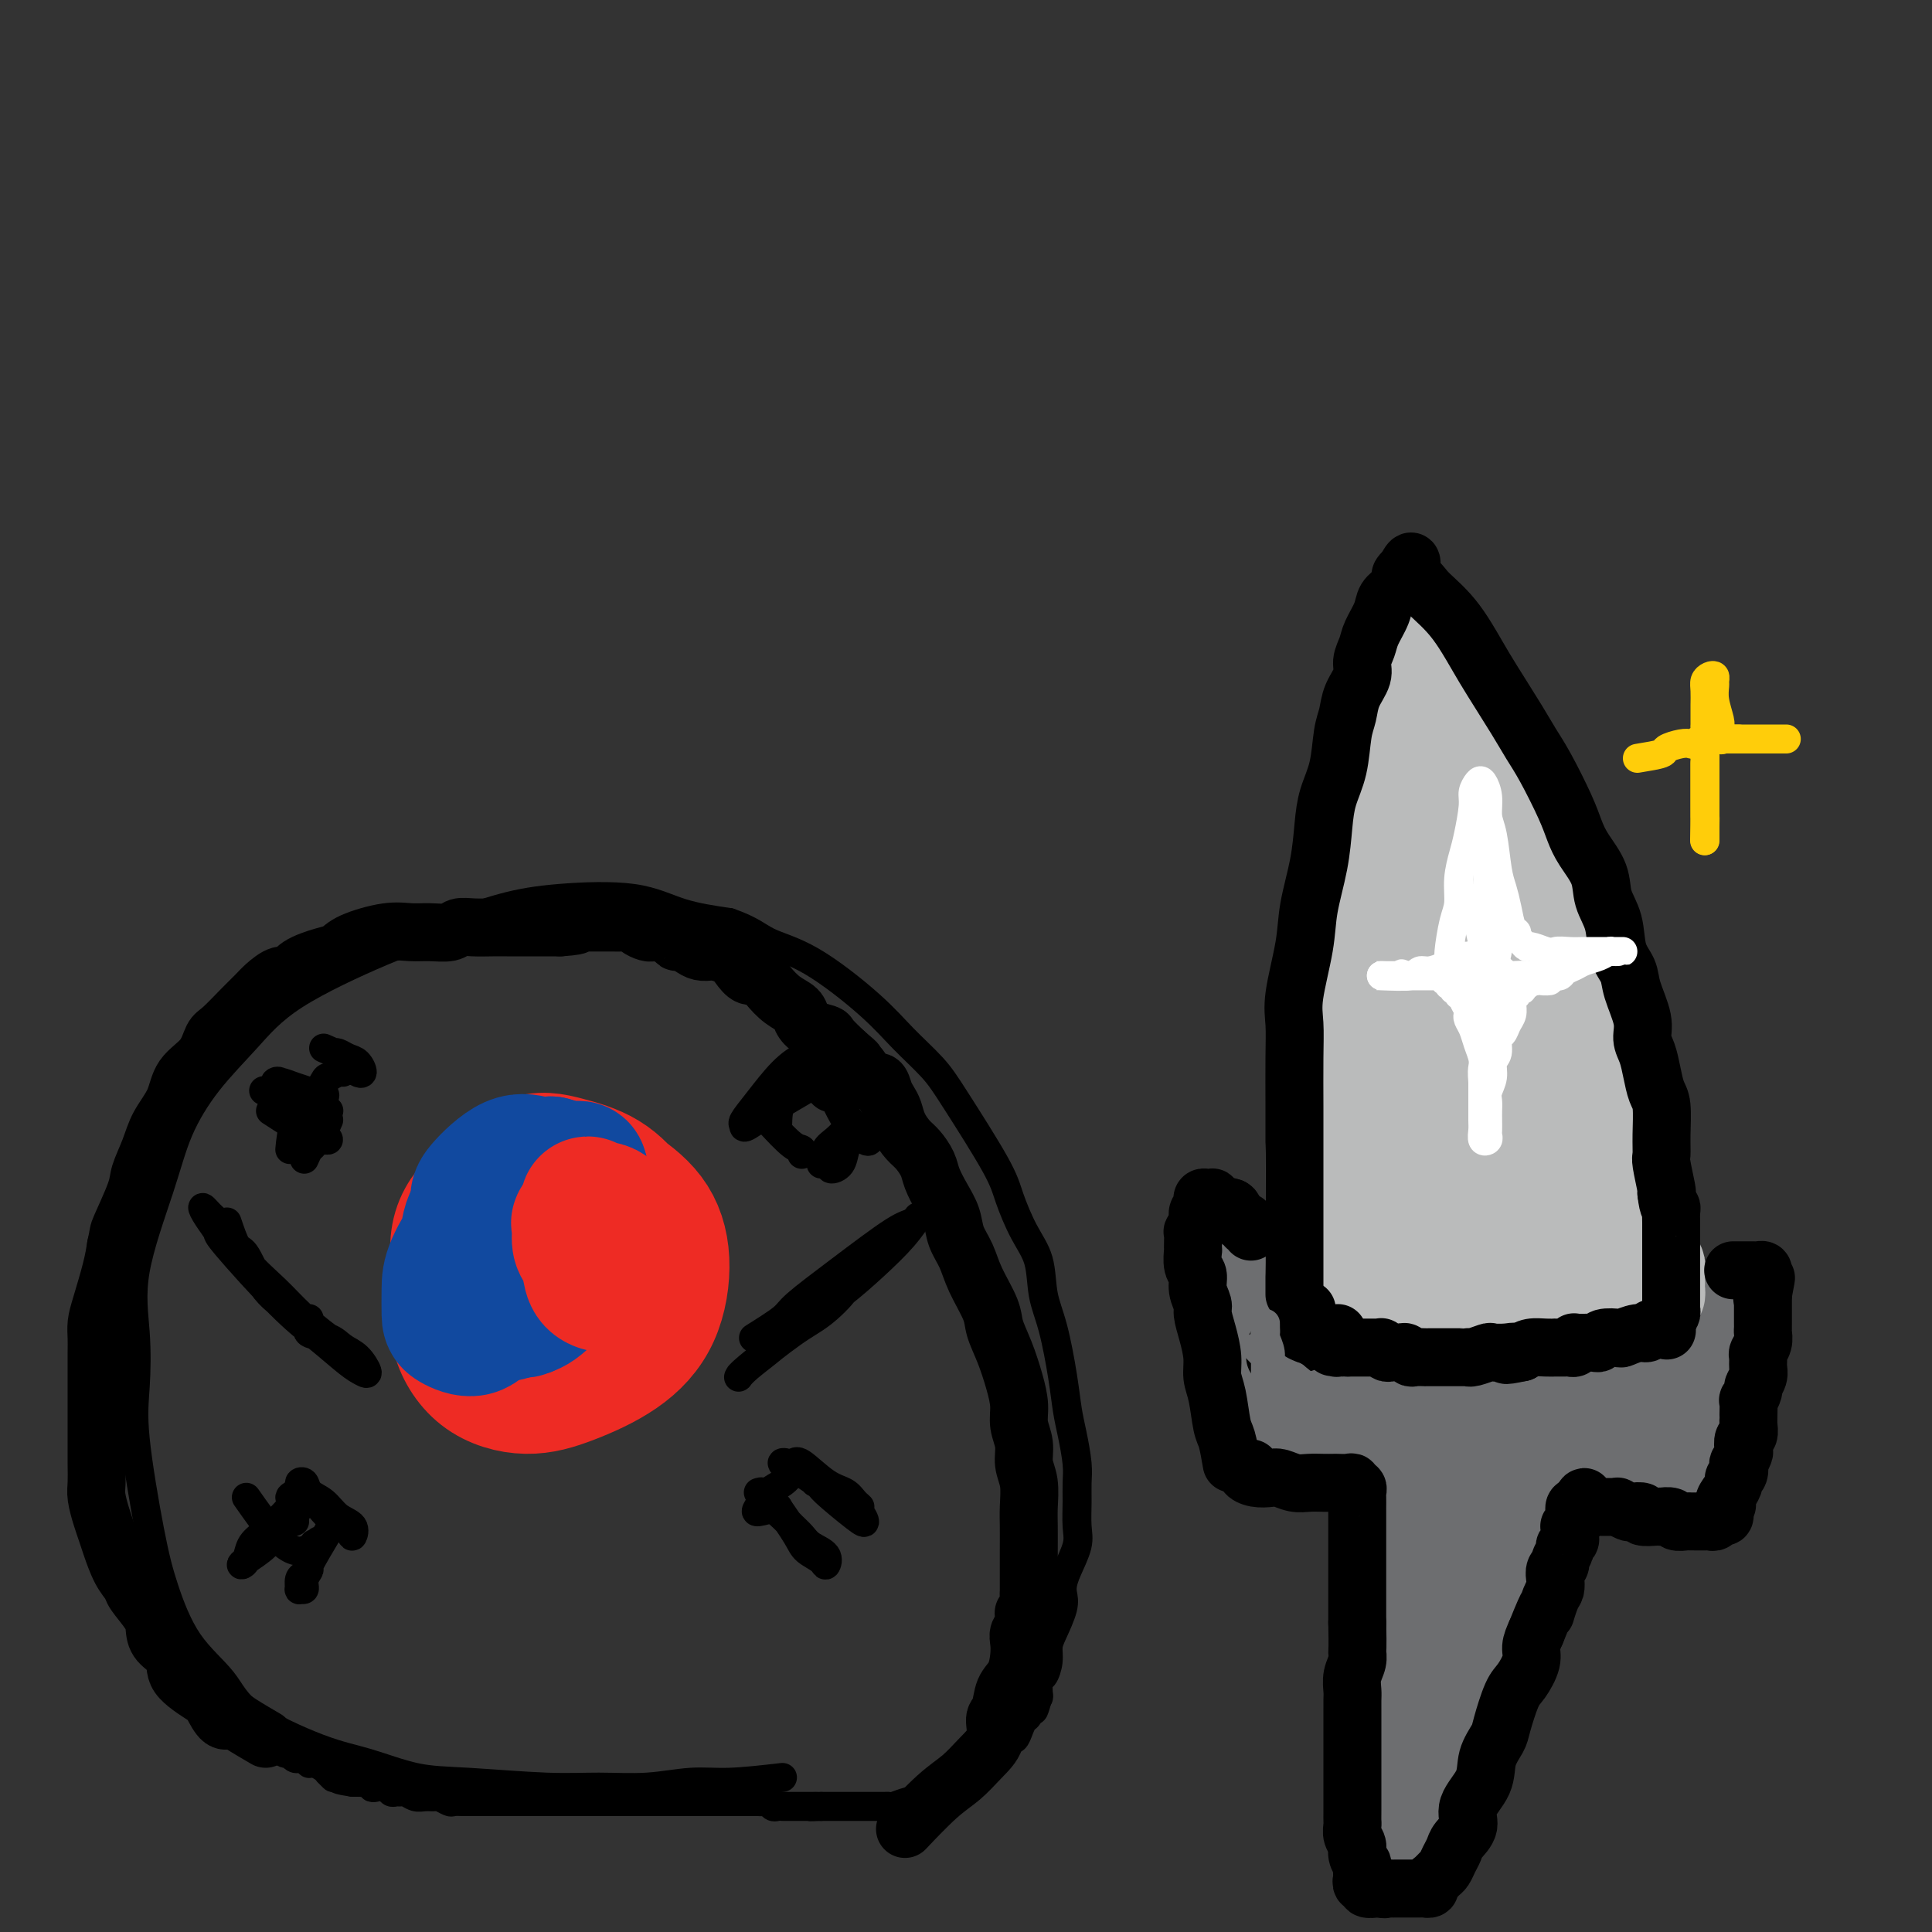 <svg viewBox='0 0 400 400' version='1.1' xmlns='http://www.w3.org/2000/svg' xmlns:xlink='http://www.w3.org/1999/xlink'><rect x="0" y="0" width="400" height="400" fill="#333333" stroke="none"/><g fill='none' stroke='#EE2B24' stroke-width='28' stroke-linecap='round' stroke-linejoin='round'><path d='M106,262c-0.858,-2.434 -1.715,-4.868 -2,-6c-0.285,-1.132 0.003,-0.962 0,-2c-0.003,-1.038 -0.297,-3.285 0,-5c0.297,-1.715 1.184,-2.898 4,-4c2.816,-1.102 7.561,-2.125 11,-2c3.439,0.125 5.573,1.397 8,3c2.427,1.603 5.149,3.539 7,6c1.851,2.461 2.831,5.449 3,9c0.169,3.551 -0.473,7.664 -2,11c-1.527,3.336 -3.937,5.893 -7,8c-3.063,2.107 -6.778,3.763 -10,5c-3.222,1.237 -5.952,2.055 -9,2c-3.048,-0.055 -6.413,-0.983 -9,-3c-2.587,-2.017 -4.396,-5.123 -5,-8c-0.604,-2.877 -0.002,-5.525 0,-9c0.002,-3.475 -0.595,-7.776 0,-11c0.595,-3.224 2.382,-5.373 5,-8c2.618,-2.627 6.068,-5.734 9,-7c2.932,-1.266 5.348,-0.690 8,0c2.652,0.690 5.541,1.495 8,3c2.459,1.505 4.489,3.709 6,6c1.511,2.291 2.505,4.669 3,8c0.495,3.331 0.492,7.616 0,10c-0.492,2.384 -1.472,2.868 -3,4c-1.528,1.132 -3.604,2.911 -6,4c-2.396,1.089 -5.111,1.489 -8,2c-2.889,0.511 -5.951,1.134 -8,1c-2.049,-0.134 -3.085,-1.026 -4,-2c-0.915,-0.974 -1.708,-2.032 -2,-3c-0.292,-0.968 -0.083,-1.848 0,-3c0.083,-1.152 0.042,-2.576 0,-4'/><path d='M103,267c0.740,-1.791 2.590,-2.769 4,-3c1.410,-0.231 2.380,0.284 3,1c0.620,0.716 0.892,1.633 1,2c0.108,0.367 0.054,0.183 0,0'/></g>
<g fill='none' stroke='#11499F' stroke-width='28' stroke-linecap='round' stroke-linejoin='round'><path d='M99,268c-0.094,0.732 -0.188,1.463 0,2c0.188,0.537 0.659,0.879 1,1c0.341,0.121 0.552,0.023 1,0c0.448,-0.023 1.133,0.031 2,0c0.867,-0.031 1.917,-0.145 3,0c1.083,0.145 2.199,0.551 3,0c0.801,-0.551 1.286,-2.059 2,-3c0.714,-0.941 1.655,-1.316 2,-2c0.345,-0.684 0.092,-1.679 0,-3c-0.092,-1.321 -0.025,-2.969 0,-4c0.025,-1.031 0.007,-1.444 0,-2c-0.007,-0.556 -0.002,-1.255 0,-2c0.002,-0.745 0.001,-1.535 0,-2c-0.001,-0.465 -0.001,-0.606 0,-1c0.001,-0.394 0.004,-1.041 0,-2c-0.004,-0.959 -0.013,-2.232 0,-3c0.013,-0.768 0.050,-1.033 0,-1c-0.050,0.033 -0.186,0.363 0,0c0.186,-0.363 0.694,-1.418 1,-2c0.306,-0.582 0.410,-0.692 1,-1c0.590,-0.308 1.664,-0.815 2,-1c0.336,-0.185 -0.067,-0.047 0,0c0.067,0.047 0.606,0.002 1,0c0.394,-0.002 0.645,0.038 1,0c0.355,-0.038 0.816,-0.154 1,0c0.184,0.154 0.092,0.577 0,1'/><path d='M120,243c0.840,-0.071 -0.058,0.251 -1,1c-0.942,0.749 -1.926,1.924 -3,3c-1.074,1.076 -2.238,2.053 -3,3c-0.762,0.947 -1.122,1.862 -2,3c-0.878,1.138 -2.274,2.497 -3,3c-0.726,0.503 -0.784,0.151 -1,0c-0.216,-0.151 -0.592,-0.099 -1,0c-0.408,0.099 -0.849,0.247 -1,0c-0.151,-0.247 -0.012,-0.889 0,-2c0.012,-1.111 -0.104,-2.692 0,-4c0.104,-1.308 0.429,-2.342 1,-3c0.571,-0.658 1.387,-0.939 2,-1c0.613,-0.061 1.023,0.100 2,0c0.977,-0.100 2.520,-0.459 3,0c0.480,0.459 -0.102,1.737 0,3c0.102,1.263 0.887,2.511 1,4c0.113,1.489 -0.446,3.221 -1,5c-0.554,1.779 -1.104,3.607 -2,5c-0.896,1.393 -2.137,2.351 -3,3c-0.863,0.649 -1.349,0.988 -2,1c-0.651,0.012 -1.467,-0.304 -2,-1c-0.533,-0.696 -0.783,-1.772 -1,-3c-0.217,-1.228 -0.402,-2.608 -1,-4c-0.598,-1.392 -1.607,-2.797 -2,-4c-0.393,-1.203 -0.168,-2.206 0,-3c0.168,-0.794 0.278,-1.381 1,-2c0.722,-0.619 2.055,-1.271 3,-2c0.945,-0.729 1.501,-1.536 3,-2c1.499,-0.464 3.942,-0.587 5,0c1.058,0.587 0.731,1.882 1,3c0.269,1.118 1.135,2.059 2,3'/><path d='M115,252c0.527,2.339 0.344,5.185 0,7c-0.344,1.815 -0.849,2.599 -2,4c-1.151,1.401 -2.950,3.419 -5,5c-2.050,1.581 -4.353,2.723 -6,4c-1.647,1.277 -2.637,2.687 -4,3c-1.363,0.313 -3.098,-0.472 -4,-1c-0.902,-0.528 -0.970,-0.799 -1,-2c-0.030,-1.201 -0.023,-3.334 0,-5c0.023,-1.666 0.063,-2.866 1,-5c0.937,-2.134 2.772,-5.201 4,-7c1.228,-1.799 1.847,-2.329 3,-3c1.153,-0.671 2.838,-1.482 4,-2c1.162,-0.518 1.801,-0.743 3,-1c1.199,-0.257 2.960,-0.547 4,0c1.040,0.547 1.361,1.929 2,3c0.639,1.071 1.595,1.830 2,3c0.405,1.170 0.257,2.750 0,4c-0.257,1.250 -0.625,2.171 -2,4c-1.375,1.829 -3.757,4.565 -5,6c-1.243,1.435 -1.345,1.567 -2,2c-0.655,0.433 -1.861,1.165 -3,1c-1.139,-0.165 -2.212,-1.227 -3,-2c-0.788,-0.773 -1.292,-1.258 -2,-3c-0.708,-1.742 -1.621,-4.741 -2,-7c-0.379,-2.259 -0.223,-3.778 0,-5c0.223,-1.222 0.514,-2.147 1,-3c0.486,-0.853 1.169,-1.635 3,-3c1.831,-1.365 4.810,-3.314 7,-4c2.190,-0.686 3.590,-0.108 5,0c1.410,0.108 2.832,-0.255 4,0c1.168,0.255 2.084,1.127 3,2'/><path d='M120,247c2.320,0.724 2.121,1.535 2,3c-0.121,1.465 -0.164,3.584 0,5c0.164,1.416 0.535,2.130 0,3c-0.535,0.870 -1.977,1.895 -3,3c-1.023,1.105 -1.625,2.291 -3,4c-1.375,1.709 -3.521,3.942 -5,5c-1.479,1.058 -2.291,0.942 -3,1c-0.709,0.058 -1.315,0.290 -2,0c-0.685,-0.290 -1.451,-1.102 -2,-2c-0.549,-0.898 -0.882,-1.882 -1,-3c-0.118,-1.118 -0.020,-2.370 0,-4c0.020,-1.630 -0.038,-3.639 0,-5c0.038,-1.361 0.173,-2.075 1,-3c0.827,-0.925 2.345,-2.061 4,-3c1.655,-0.939 3.447,-1.682 5,-2c1.553,-0.318 2.867,-0.212 4,0c1.133,0.212 2.085,0.529 3,1c0.915,0.471 1.792,1.095 2,2c0.208,0.905 -0.252,2.091 0,3c0.252,0.909 1.217,1.542 0,3c-1.217,1.458 -4.617,3.742 -7,5c-2.383,1.258 -3.749,1.489 -5,2c-1.251,0.511 -2.388,1.300 -4,1c-1.612,-0.300 -3.701,-1.691 -5,-3c-1.299,-1.309 -1.808,-2.538 -2,-4c-0.192,-1.462 -0.067,-3.159 0,-5c0.067,-1.841 0.076,-3.828 0,-5c-0.076,-1.172 -0.237,-1.531 1,-3c1.237,-1.469 3.871,-4.049 6,-5c2.129,-0.951 3.751,-0.272 5,0c1.249,0.272 2.124,0.136 3,0'/><path d='M114,241c1.735,0.348 2.073,1.217 3,3c0.927,1.783 2.442,4.480 3,6c0.558,1.520 0.159,1.863 0,2c-0.159,0.137 -0.080,0.069 0,0'/></g>
<g fill='none' stroke='#EE2B24' stroke-width='28' stroke-linecap='round' stroke-linejoin='round'><path d='M125,264c-0.007,-2.140 -0.013,-4.280 0,-5c0.013,-0.720 0.046,-0.019 0,0c-0.046,0.019 -0.170,-0.643 0,-1c0.170,-0.357 0.635,-0.408 1,0c0.365,0.408 0.629,1.276 1,2c0.371,0.724 0.849,1.303 1,2c0.151,0.697 -0.025,1.513 0,2c0.025,0.487 0.253,0.646 0,1c-0.253,0.354 -0.986,0.903 -2,1c-1.014,0.097 -2.310,-0.258 -3,-1c-0.690,-0.742 -0.775,-1.872 -1,-3c-0.225,-1.128 -0.589,-2.253 -1,-3c-0.411,-0.747 -0.869,-1.116 -1,-2c-0.131,-0.884 0.065,-2.283 0,-3c-0.065,-0.717 -0.392,-0.750 0,-1c0.392,-0.250 1.503,-0.716 2,-1c0.497,-0.284 0.381,-0.388 1,0c0.619,0.388 1.971,1.266 3,2c1.029,0.734 1.733,1.322 2,2c0.267,0.678 0.098,1.444 0,2c-0.098,0.556 -0.124,0.902 0,1c0.124,0.098 0.397,-0.050 0,0c-0.397,0.050 -1.465,0.300 -2,0c-0.535,-0.300 -0.536,-1.148 -1,-2c-0.464,-0.852 -1.392,-1.706 -2,-2c-0.608,-0.294 -0.895,-0.027 -1,-1c-0.105,-0.973 -0.028,-3.185 0,-4c0.028,-0.815 0.008,-0.233 0,0c-0.008,0.233 -0.004,0.116 0,0'/><path d='M122,250c-0.856,-1.391 0.005,-0.370 1,0c0.995,0.370 2.125,0.089 3,1c0.875,0.911 1.495,3.014 2,4c0.505,0.986 0.893,0.853 1,1c0.107,0.147 -0.069,0.573 0,1c0.069,0.427 0.384,0.855 0,1c-0.384,0.145 -1.466,0.008 -2,0c-0.534,-0.008 -0.521,0.114 -1,0c-0.479,-0.114 -1.450,-0.465 -2,-1c-0.550,-0.535 -0.680,-1.253 -1,-2c-0.320,-0.747 -0.830,-1.524 -1,-2c-0.170,-0.476 0.000,-0.652 0,-1c-0.000,-0.348 -0.171,-0.867 0,-1c0.171,-0.133 0.685,0.119 1,0c0.315,-0.119 0.431,-0.609 1,0c0.569,0.609 1.591,2.317 2,3c0.409,0.683 0.204,0.342 0,0'/></g>
<g fill='none' stroke='#000000' stroke-width='6' stroke-linecap='round' stroke-linejoin='round'><path d='M162,368c-3.951,0.454 -7.902,0.907 -11,1c-3.098,0.093 -5.343,-0.175 -8,0c-2.657,0.175 -5.725,0.792 -9,1c-3.275,0.208 -6.758,0.008 -10,0c-3.242,-0.008 -6.245,0.178 -11,0c-4.755,-0.178 -11.262,-0.720 -16,-1c-4.738,-0.280 -7.706,-0.299 -11,-1c-3.294,-0.701 -6.915,-2.086 -10,-3c-3.085,-0.914 -5.634,-1.357 -10,-3c-4.366,-1.643 -10.547,-4.485 -14,-7c-3.453,-2.515 -4.176,-4.701 -6,-7c-1.824,-2.299 -4.748,-4.711 -7,-8c-2.252,-3.289 -3.832,-7.456 -5,-11c-1.168,-3.544 -1.925,-6.465 -3,-12c-1.075,-5.535 -2.468,-13.684 -3,-19c-0.532,-5.316 -0.202,-7.800 0,-11c0.202,-3.200 0.277,-7.115 0,-11c-0.277,-3.885 -0.905,-7.740 0,-13c0.905,-5.260 3.343,-11.925 5,-17c1.657,-5.075 2.532,-8.559 4,-12c1.468,-3.441 3.528,-6.839 6,-10c2.472,-3.161 5.357,-6.086 8,-9c2.643,-2.914 5.044,-5.817 10,-9c4.956,-3.183 12.465,-6.645 18,-9c5.535,-2.355 9.095,-3.602 13,-5c3.905,-1.398 8.154,-2.946 12,-4c3.846,-1.054 7.289,-1.612 12,-2c4.711,-0.388 10.692,-0.604 15,0c4.308,0.604 6.945,2.030 10,3c3.055,0.970 6.527,1.485 10,2'/><path d='M151,191c4.530,1.558 5.857,2.954 8,4c2.143,1.046 5.104,1.741 9,4c3.896,2.259 8.728,6.081 12,9c3.272,2.919 4.983,4.935 7,7c2.017,2.065 4.339,4.179 6,6c1.661,1.821 2.662,3.348 5,7c2.338,3.652 6.012,9.427 8,13c1.988,3.573 2.290,4.943 3,7c0.710,2.057 1.829,4.799 3,7c1.171,2.201 2.394,3.859 3,6c0.606,2.141 0.596,4.766 1,7c0.404,2.234 1.222,4.078 2,7c0.778,2.922 1.515,6.921 2,10c0.485,3.079 0.719,5.238 1,7c0.281,1.762 0.611,3.125 1,5c0.389,1.875 0.838,4.261 1,6c0.162,1.739 0.037,2.832 0,4c-0.037,1.168 0.015,2.410 0,4c-0.015,1.590 -0.095,3.528 0,5c0.095,1.472 0.367,2.478 0,4c-0.367,1.522 -1.373,3.559 -2,5c-0.627,1.441 -0.876,2.286 -1,3c-0.124,0.714 -0.124,1.296 0,2c0.124,0.704 0.370,1.531 0,3c-0.370,1.469 -1.357,3.582 -2,5c-0.643,1.418 -0.943,2.142 -1,3c-0.057,0.858 0.128,1.849 0,3c-0.128,1.151 -0.570,2.463 -1,3c-0.430,0.537 -0.846,0.298 -1,1c-0.154,0.702 -0.044,2.343 0,3c0.044,0.657 0.022,0.328 0,0'/><path d='M215,351c-1.416,5.137 -0.957,2.481 -1,2c-0.043,-0.481 -0.589,1.215 -1,2c-0.411,0.785 -0.686,0.661 -1,1c-0.314,0.339 -0.666,1.142 -1,2c-0.334,0.858 -0.648,1.770 -1,2c-0.352,0.230 -0.741,-0.223 -1,0c-0.259,0.223 -0.387,1.123 -1,2c-0.613,0.877 -1.711,1.730 -2,2c-0.289,0.270 0.231,-0.044 0,0c-0.231,0.044 -1.213,0.446 -2,1c-0.787,0.554 -1.381,1.262 -2,2c-0.619,0.738 -1.265,1.508 -2,2c-0.735,0.492 -1.559,0.706 -2,1c-0.441,0.294 -0.498,0.667 -1,1c-0.502,0.333 -1.447,0.625 -2,1c-0.553,0.375 -0.713,0.831 -1,1c-0.287,0.169 -0.700,0.049 -1,0c-0.300,-0.049 -0.486,-0.027 -1,0c-0.514,0.027 -1.355,0.060 -2,0c-0.645,-0.060 -1.094,-0.212 -2,0c-0.906,0.212 -2.268,0.789 -3,1c-0.732,0.211 -0.832,0.057 -1,0c-0.168,-0.057 -0.403,-0.015 -1,0c-0.597,0.015 -1.556,0.004 -2,0c-0.444,-0.004 -0.373,-0.001 -1,0c-0.627,0.001 -1.950,0.000 -3,0c-1.050,-0.000 -1.825,-0.000 -2,0c-0.175,0.000 0.252,0.000 0,0c-0.252,-0.000 -1.183,-0.000 -2,0c-0.817,0.000 -1.519,0.000 -2,0c-0.481,-0.000 -0.740,-0.000 -1,0'/><path d='M170,374c-3.890,0.155 -1.616,0.041 -1,0c0.616,-0.041 -0.426,-0.011 -1,0c-0.574,0.011 -0.679,0.003 -1,0c-0.321,-0.003 -0.859,-0.001 -1,0c-0.141,0.001 0.116,0.000 0,0c-0.116,-0.000 -0.605,0.000 -1,0c-0.395,-0.000 -0.697,-0.000 -1,0c-0.303,0.000 -0.606,0.001 -1,0c-0.394,-0.001 -0.879,-0.004 -1,0c-0.121,0.004 0.123,0.015 0,0c-0.123,-0.015 -0.611,-0.057 -1,0c-0.389,0.057 -0.678,0.211 -1,0c-0.322,-0.211 -0.678,-0.789 -1,-1c-0.322,-0.211 -0.612,-0.057 -1,0c-0.388,0.057 -0.875,0.015 -1,0c-0.125,-0.015 0.111,-0.004 0,0c-0.111,0.004 -0.568,0.001 -1,0c-0.432,-0.001 -0.838,-0.000 -1,0c-0.162,0.000 -0.081,0.000 0,0'/><path d='M56,230c3.074,2.005 6.149,4.011 8,5c1.851,0.989 2.480,0.963 3,1c0.520,0.037 0.931,0.138 1,0c0.069,-0.138 -0.203,-0.514 -1,-1c-0.797,-0.486 -2.120,-1.083 -3,-2c-0.880,-0.917 -1.319,-2.154 -2,-3c-0.681,-0.846 -1.605,-1.300 -3,-2c-1.395,-0.700 -3.261,-1.645 -4,-2c-0.739,-0.355 -0.351,-0.121 0,0c0.351,0.121 0.666,0.129 1,0c0.334,-0.129 0.686,-0.394 2,0c1.314,0.394 3.590,1.449 5,2c1.410,0.551 1.955,0.599 3,1c1.045,0.401 2.591,1.155 2,1c-0.591,-0.155 -3.320,-1.219 -5,-2c-1.680,-0.781 -2.312,-1.278 -3,-2c-0.688,-0.722 -1.434,-1.669 -2,-2c-0.566,-0.331 -0.953,-0.046 -1,0c-0.047,0.046 0.246,-0.148 1,0c0.754,0.148 1.967,0.639 3,1c1.033,0.361 1.884,0.594 3,1c1.116,0.406 2.495,0.985 3,1c0.505,0.015 0.136,-0.534 0,-1c-0.136,-0.466 -0.039,-0.847 0,-1c0.039,-0.153 0.019,-0.076 0,0'/><path d='M67,217c1.485,0.645 2.970,1.290 4,2c1.030,0.710 1.605,1.483 2,2c0.395,0.517 0.611,0.776 1,1c0.389,0.224 0.952,0.414 1,0c0.048,-0.414 -0.418,-1.431 -1,-2c-0.582,-0.569 -1.280,-0.689 -2,-1c-0.720,-0.311 -1.463,-0.815 -2,-1c-0.537,-0.185 -0.868,-0.053 -1,0c-0.132,0.053 -0.066,0.026 0,0'/><path d='M60,238c0.170,-1.806 0.339,-3.612 1,-5c0.661,-1.388 1.813,-2.358 3,-4c1.187,-1.642 2.409,-3.957 3,-5c0.591,-1.043 0.550,-0.816 1,-1c0.450,-0.184 1.390,-0.780 2,-1c0.610,-0.220 0.888,-0.063 1,0c0.112,0.063 0.056,0.031 0,0'/><path d='M63,240c0.362,-0.807 0.724,-1.614 1,-2c0.276,-0.386 0.466,-0.351 1,-1c0.534,-0.649 1.413,-1.982 2,-3c0.587,-1.018 0.882,-1.719 1,-2c0.118,-0.281 0.059,-0.140 0,0'/><path d='M161,233c0.047,-1.828 0.094,-3.656 1,-5c0.906,-1.344 2.670,-2.204 4,-3c1.330,-0.796 2.226,-1.529 3,-2c0.774,-0.471 1.425,-0.681 2,-1c0.575,-0.319 1.073,-0.747 1,-1c-0.073,-0.253 -0.717,-0.330 -1,0c-0.283,0.330 -0.205,1.066 -1,2c-0.795,0.934 -2.464,2.067 -4,3c-1.536,0.933 -2.940,1.666 -5,3c-2.060,1.334 -4.775,3.270 -6,4c-1.225,0.730 -0.959,0.255 -1,0c-0.041,-0.255 -0.389,-0.288 0,-1c0.389,-0.712 1.516,-2.101 3,-4c1.484,-1.899 3.326,-4.308 5,-6c1.674,-1.692 3.179,-2.667 4,-3c0.821,-0.333 0.959,-0.024 1,0c0.041,0.024 -0.013,-0.239 0,0c0.013,0.239 0.095,0.978 0,2c-0.095,1.022 -0.366,2.325 -1,3c-0.634,0.675 -1.632,0.720 -2,1c-0.368,0.280 -0.105,0.794 0,1c0.105,0.206 0.053,0.103 0,0'/><path d='M170,241c0.469,-0.243 0.938,-0.486 1,-1c0.062,-0.514 -0.285,-1.298 0,-2c0.285,-0.702 1.200,-1.324 2,-2c0.800,-0.676 1.483,-1.408 2,-2c0.517,-0.592 0.867,-1.043 1,-1c0.133,0.043 0.048,0.582 0,1c-0.048,0.418 -0.059,0.716 0,1c0.059,0.284 0.188,0.555 0,1c-0.188,0.445 -0.691,1.062 -1,2c-0.309,0.938 -0.422,2.195 -1,3c-0.578,0.805 -1.619,1.158 -2,1c-0.381,-0.158 -0.102,-0.826 0,-1c0.102,-0.174 0.028,0.145 0,0c-0.028,-0.145 -0.008,-0.756 0,-1c0.008,-0.244 0.004,-0.122 0,0'/><path d='M171,224c1.124,2.286 2.247,4.572 3,6c0.753,1.428 1.135,1.997 2,3c0.865,1.003 2.212,2.440 3,3c0.788,0.560 1.018,0.243 1,0c-0.018,-0.243 -0.285,-0.411 -1,-1c-0.715,-0.589 -1.880,-1.599 -3,-3c-1.120,-1.401 -2.195,-3.195 -3,-4c-0.805,-0.805 -1.340,-0.622 -2,-1c-0.660,-0.378 -1.445,-1.318 -2,-2c-0.555,-0.682 -0.880,-1.107 -1,-1c-0.120,0.107 -0.034,0.745 0,1c0.034,0.255 0.017,0.128 0,0'/><path d='M159,232c1.887,2.030 3.774,4.060 5,5c1.226,0.940 1.792,0.792 2,1c0.208,0.208 0.060,0.774 0,1c-0.060,0.226 -0.030,0.113 0,0'/><path d='M163,303c2.474,1.604 4.947,3.208 6,4c1.053,0.792 0.684,0.773 2,2c1.316,1.227 4.316,3.700 6,5c1.684,1.300 2.053,1.427 2,1c-0.053,-0.427 -0.527,-1.407 -2,-3c-1.473,-1.593 -3.943,-3.799 -6,-5c-2.057,-1.201 -3.700,-1.397 -5,-2c-1.300,-0.603 -2.256,-1.612 -3,-2c-0.744,-0.388 -1.276,-0.154 -1,0c0.276,0.154 1.358,0.230 2,0c0.642,-0.230 0.843,-0.765 2,0c1.157,0.765 3.270,2.829 5,4c1.730,1.171 3.079,1.450 4,2c0.921,0.550 1.415,1.370 2,2c0.585,0.630 1.260,1.069 1,1c-0.260,-0.069 -1.454,-0.646 -2,-1c-0.546,-0.354 -0.445,-0.487 -1,-1c-0.555,-0.513 -1.765,-1.407 -3,-2c-1.235,-0.593 -2.496,-0.884 -3,-1c-0.504,-0.116 -0.252,-0.058 0,0'/><path d='M161,312c1.549,2.245 3.097,4.491 4,6c0.903,1.509 1.160,2.283 2,3c0.840,0.717 2.261,1.377 3,2c0.739,0.623 0.794,1.208 1,1c0.206,-0.208 0.562,-1.210 0,-2c-0.562,-0.790 -2.042,-1.370 -3,-2c-0.958,-0.630 -1.394,-1.311 -2,-2c-0.606,-0.689 -1.381,-1.386 -2,-2c-0.619,-0.614 -1.080,-1.145 -2,-2c-0.920,-0.855 -2.298,-2.033 -3,-3c-0.702,-0.967 -0.727,-1.722 -1,-2c-0.273,-0.278 -0.792,-0.079 -1,0c-0.208,0.079 -0.104,0.040 0,0'/><path d='M161,312c0.000,0.000 0.100,0.100 0.1,0.1'/><path d='M161,312c-1.650,0.457 -3.300,0.914 -4,1c-0.700,0.086 -0.450,-0.198 0,-1c0.450,-0.802 1.100,-2.122 2,-3c0.900,-0.878 2.050,-1.313 3,-2c0.950,-0.687 1.700,-1.625 2,-2c0.300,-0.375 0.150,-0.188 0,0'/><path d='M64,309c1.263,1.817 2.525,3.635 4,5c1.475,1.365 3.161,2.279 4,3c0.839,0.721 0.831,1.249 1,1c0.169,-0.249 0.516,-1.275 0,-2c-0.516,-0.725 -1.894,-1.147 -3,-2c-1.106,-0.853 -1.940,-2.135 -3,-3c-1.060,-0.865 -2.347,-1.314 -3,-2c-0.653,-0.686 -0.672,-1.609 -1,-2c-0.328,-0.391 -0.963,-0.248 -1,0c-0.037,0.248 0.526,0.603 1,1c0.474,0.397 0.858,0.838 1,1c0.142,0.162 0.040,0.046 0,0c-0.040,-0.046 -0.020,-0.023 0,0'/><path d='M64,309c0.000,0.000 0.100,0.100 0.1,0.1'/><path d='M64,309c-0.584,-0.088 -1.169,-0.177 -2,0c-0.831,0.177 -1.910,0.618 -2,1c-0.090,0.382 0.809,0.705 0,2c-0.809,1.295 -3.327,3.561 -5,5c-1.673,1.439 -2.503,2.052 -3,3c-0.497,0.948 -0.663,2.231 -1,3c-0.337,0.769 -0.845,1.022 -1,1c-0.155,-0.022 0.043,-0.321 1,-1c0.957,-0.679 2.674,-1.739 4,-3c1.326,-1.261 2.260,-2.724 3,-4c0.740,-1.276 1.284,-2.366 2,-3c0.716,-0.634 1.603,-0.811 2,-1c0.397,-0.189 0.302,-0.391 0,0c-0.302,0.391 -0.812,1.374 -1,2c-0.188,0.626 -0.054,0.893 0,1c0.054,0.107 0.027,0.053 0,0'/><path d='M68,317c-1.723,2.889 -3.446,5.779 -4,7c-0.554,1.221 0.062,0.774 0,1c-0.062,0.226 -0.802,1.126 -1,2c-0.198,0.874 0.146,1.724 0,2c-0.146,0.276 -0.783,-0.021 -1,0c-0.217,0.021 -0.016,0.358 0,0c0.016,-0.358 -0.154,-1.413 0,-2c0.154,-0.587 0.634,-0.706 1,-1c0.366,-0.294 0.620,-0.762 1,-2c0.380,-1.238 0.886,-3.246 1,-4c0.114,-0.754 -0.165,-0.254 0,0c0.165,0.254 0.775,0.261 1,0c0.225,-0.261 0.064,-0.789 0,-1c-0.064,-0.211 -0.032,-0.106 0,0'/><path d='M51,310c2.143,3.042 4.286,6.083 6,8c1.714,1.917 3.000,2.708 4,3c1.000,0.292 1.714,0.083 2,0c0.286,-0.083 0.143,-0.042 0,0'/><path d='M47,253c0.699,2.065 1.398,4.131 2,5c0.602,0.869 1.106,0.543 2,2c0.894,1.457 2.177,4.699 4,7c1.823,2.301 4.186,3.663 6,5c1.814,1.337 3.079,2.649 5,4c1.921,1.351 4.499,2.741 5,3c0.501,0.259 -1.076,-0.612 -3,-2c-1.924,-1.388 -4.195,-3.291 -6,-5c-1.805,-1.709 -3.143,-3.223 -5,-5c-1.857,-1.777 -4.233,-3.816 -6,-6c-1.767,-2.184 -2.924,-4.511 -4,-6c-1.076,-1.489 -2.069,-2.139 -3,-3c-0.931,-0.861 -1.798,-1.932 -2,-2c-0.202,-0.068 0.261,0.868 1,2c0.739,1.132 1.755,2.460 2,3c0.245,0.540 -0.282,0.291 2,3c2.282,2.709 7.373,8.375 11,12c3.627,3.625 5.790,5.210 8,7c2.210,1.790 4.467,3.784 6,5c1.533,1.216 2.341,1.653 3,2c0.659,0.347 1.171,0.602 1,0c-0.171,-0.602 -1.023,-2.063 -2,-3c-0.977,-0.937 -2.080,-1.351 -3,-2c-0.920,-0.649 -1.658,-1.533 -3,-2c-1.342,-0.467 -3.287,-0.517 -4,-1c-0.713,-0.483 -0.192,-1.399 0,-2c0.192,-0.601 0.055,-0.886 0,-1c-0.055,-0.114 -0.027,-0.057 0,0'/><path d='M156,277c2.388,-1.502 4.775,-3.003 6,-4c1.225,-0.997 1.286,-1.489 3,-3c1.714,-1.511 5.079,-4.041 9,-7c3.921,-2.959 8.396,-6.348 11,-8c2.604,-1.652 3.337,-1.567 4,-2c0.663,-0.433 1.256,-1.383 1,-1c-0.256,0.383 -1.361,2.100 -3,4c-1.639,1.900 -3.811,3.982 -6,6c-2.189,2.018 -4.394,3.970 -7,6c-2.606,2.030 -5.612,4.138 -8,6c-2.388,1.862 -4.157,3.478 -6,5c-1.843,1.522 -3.761,2.948 -5,4c-1.239,1.052 -1.800,1.729 -2,2c-0.200,0.271 -0.040,0.138 0,0c0.040,-0.138 -0.042,-0.279 2,-2c2.042,-1.721 6.207,-5.022 9,-7c2.793,-1.978 4.212,-2.633 6,-4c1.788,-1.367 3.943,-3.445 5,-5c1.057,-1.555 1.016,-2.587 1,-3c-0.016,-0.413 -0.008,-0.206 0,0'/></g>
<g fill='none' stroke='#6D6E70' stroke-width='6' stroke-linecap='round' stroke-linejoin='round'><path d='M257,292c-0.867,-2.195 -1.734,-4.391 -2,-6c-0.266,-1.609 0.070,-2.632 0,-4c-0.070,-1.368 -0.547,-3.080 -1,-6c-0.453,-2.920 -0.881,-7.049 -1,-9c-0.119,-1.951 0.073,-1.723 0,-2c-0.073,-0.277 -0.410,-1.060 0,-1c0.410,0.060 1.566,0.964 2,2c0.434,1.036 0.146,2.203 1,4c0.854,1.797 2.850,4.223 4,6c1.150,1.777 1.455,2.906 2,4c0.545,1.094 1.329,2.153 2,3c0.671,0.847 1.228,1.481 2,2c0.772,0.519 1.758,0.924 3,1c1.242,0.076 2.738,-0.175 4,0c1.262,0.175 2.289,0.778 3,1c0.711,0.222 1.105,0.063 2,0c0.895,-0.063 2.292,-0.031 3,0c0.708,0.031 0.726,0.060 1,0c0.274,-0.060 0.805,-0.208 1,0c0.195,0.208 0.056,0.774 0,1c-0.056,0.226 -0.028,0.113 0,0'/></g>
<g fill='none' stroke='#6D6E70' stroke-width='20' stroke-linecap='round' stroke-linejoin='round'><path d='M262,295c0.092,-1.804 0.185,-3.608 0,-5c-0.185,-1.392 -0.647,-2.373 -1,-4c-0.353,-1.627 -0.595,-3.901 -1,-6c-0.405,-2.099 -0.971,-4.022 -2,-6c-1.029,-1.978 -2.522,-4.012 -3,-6c-0.478,-1.988 0.057,-3.931 0,-5c-0.057,-1.069 -0.708,-1.265 -1,-1c-0.292,0.265 -0.227,0.990 0,1c0.227,0.010 0.615,-0.695 1,0c0.385,0.695 0.768,2.792 2,5c1.232,2.208 3.314,4.529 5,6c1.686,1.471 2.976,2.093 4,3c1.024,0.907 1.782,2.100 3,3c1.218,0.900 2.897,1.508 4,2c1.103,0.492 1.632,0.868 2,1c0.368,0.132 0.575,0.021 1,0c0.425,-0.021 1.067,0.047 1,0c-0.067,-0.047 -0.845,-0.210 0,0c0.845,0.210 3.312,0.792 5,1c1.688,0.208 2.598,0.042 4,0c1.402,-0.042 3.298,0.041 5,0c1.702,-0.041 3.210,-0.207 5,0c1.790,0.207 3.862,0.788 7,1c3.138,0.212 7.342,0.057 10,0c2.658,-0.057 3.769,-0.015 5,0c1.231,0.015 2.583,0.004 4,0c1.417,-0.004 2.899,-0.001 4,0c1.101,0.001 1.821,0.000 3,0c1.179,-0.000 2.817,-0.000 4,0c1.183,0.000 1.909,0.000 3,0c1.091,-0.000 2.545,-0.000 4,0'/><path d='M340,285c10.368,0.358 4.288,0.252 3,0c-1.288,-0.252 2.216,-0.650 4,-1c1.784,-0.350 1.848,-0.653 2,-1c0.152,-0.347 0.394,-0.738 1,-1c0.606,-0.262 1.578,-0.395 2,-1c0.422,-0.605 0.294,-1.683 1,-3c0.706,-1.317 2.245,-2.875 3,-4c0.755,-1.125 0.724,-1.818 1,-2c0.276,-0.182 0.858,0.145 1,0c0.142,-0.145 -0.156,-0.763 0,-1c0.156,-0.237 0.767,-0.092 1,0c0.233,0.092 0.088,0.132 0,1c-0.088,0.868 -0.117,2.565 0,4c0.117,1.435 0.382,2.608 0,4c-0.382,1.392 -1.409,3.003 -2,5c-0.591,1.997 -0.746,4.381 -1,6c-0.254,1.619 -0.609,2.472 -1,4c-0.391,1.528 -0.820,3.730 -1,5c-0.180,1.270 -0.111,1.608 0,2c0.111,0.392 0.265,0.837 0,1c-0.265,0.163 -0.947,0.043 -1,0c-0.053,-0.043 0.525,-0.008 0,0c-0.525,0.008 -2.152,-0.012 -3,0c-0.848,0.012 -0.918,0.055 -2,0c-1.082,-0.055 -3.176,-0.207 -5,0c-1.824,0.207 -3.378,0.773 -5,1c-1.622,0.227 -3.311,0.113 -5,0'/><path d='M333,304c-4.081,0.137 -3.784,-0.020 -5,0c-1.216,0.020 -3.944,0.216 -6,0c-2.056,-0.216 -3.439,-0.843 -5,-1c-1.561,-0.157 -3.299,0.155 -5,0c-1.701,-0.155 -3.366,-0.778 -5,-1c-1.634,-0.222 -3.237,-0.044 -5,0c-1.763,0.044 -3.686,-0.045 -5,0c-1.314,0.045 -2.019,0.223 -3,0c-0.981,-0.223 -2.240,-0.848 -3,-1c-0.760,-0.152 -1.023,0.169 -2,0c-0.977,-0.169 -2.667,-0.829 -4,-1c-1.333,-0.171 -2.308,0.147 -3,0c-0.692,-0.147 -1.102,-0.757 -2,-1c-0.898,-0.243 -2.283,-0.118 -3,0c-0.717,0.118 -0.766,0.228 -1,0c-0.234,-0.228 -0.654,-0.793 -1,-1c-0.346,-0.207 -0.617,-0.055 -1,0c-0.383,0.055 -0.876,0.015 -1,0c-0.124,-0.015 0.122,-0.004 0,0c-0.122,0.004 -0.611,0.001 -1,0c-0.389,-0.001 -0.679,-0.000 -1,0c-0.321,0.000 -0.674,0.000 -1,0c-0.326,-0.000 -0.623,-0.000 -1,0c-0.377,0.000 -0.832,0.000 -1,0c-0.168,-0.000 -0.048,-0.000 0,0c0.048,0.000 0.024,0.000 0,0'/><path d='M287,295c0.724,4.216 1.448,8.432 2,12c0.552,3.568 0.932,6.489 1,10c0.068,3.511 -0.175,7.614 0,12c0.175,4.386 0.769,9.056 1,13c0.231,3.944 0.099,7.162 0,12c-0.099,4.838 -0.166,11.297 0,15c0.166,3.703 0.565,4.649 1,6c0.435,1.351 0.904,3.107 1,4c0.096,0.893 -0.183,0.923 0,1c0.183,0.077 0.827,0.200 1,0c0.173,-0.200 -0.124,-0.722 0,-2c0.124,-1.278 0.668,-3.313 1,-5c0.332,-1.687 0.454,-3.026 1,-5c0.546,-1.974 1.518,-4.583 3,-9c1.482,-4.417 3.473,-10.642 5,-15c1.527,-4.358 2.591,-6.849 4,-10c1.409,-3.151 3.162,-6.963 4,-10c0.838,-3.037 0.760,-5.300 1,-7c0.240,-1.700 0.796,-2.837 1,-4c0.204,-1.163 0.055,-2.353 0,-3c-0.055,-0.647 -0.015,-0.751 0,-1c0.015,-0.249 0.004,-0.644 0,-1c-0.004,-0.356 -0.001,-0.674 0,-1c0.001,-0.326 0.000,-0.659 0,-1c-0.000,-0.341 -0.000,-0.689 0,-1c0.000,-0.311 0.000,-0.584 0,-1c-0.000,-0.416 -0.000,-0.976 0,-1c0.000,-0.024 0.000,0.488 0,1'/><path d='M314,304c0.288,-2.625 0.008,0.814 0,2c-0.008,1.186 0.255,0.120 0,1c-0.255,0.880 -1.027,3.706 -2,6c-0.973,2.294 -2.145,4.056 -4,7c-1.855,2.944 -4.392,7.071 -6,10c-1.608,2.929 -2.288,4.662 -3,6c-0.712,1.338 -1.457,2.283 -2,3c-0.543,0.717 -0.885,1.207 -1,1c-0.115,-0.207 -0.003,-1.109 0,-3c0.003,-1.891 -0.104,-4.769 0,-7c0.104,-2.231 0.420,-3.813 1,-6c0.580,-2.187 1.423,-4.977 2,-7c0.577,-2.023 0.887,-3.278 1,-5c0.113,-1.722 0.030,-3.911 0,-4c-0.030,-0.089 -0.008,1.924 0,3c0.008,1.076 0.002,1.216 0,2c-0.002,0.784 -0.001,2.211 0,3c0.001,0.789 0.000,0.940 0,1c-0.000,0.060 -0.000,0.030 0,0'/></g>
<g fill='none' stroke='#BABBBB' stroke-width='20' stroke-linecap='round' stroke-linejoin='round'><path d='M273,271c-0.423,-2.797 -0.846,-5.594 -1,-8c-0.154,-2.406 -0.040,-4.420 0,-8c0.040,-3.580 0.007,-8.726 0,-13c-0.007,-4.274 0.011,-7.677 1,-14c0.989,-6.323 2.948,-15.566 4,-22c1.052,-6.434 1.195,-10.058 2,-14c0.805,-3.942 2.271,-8.203 3,-12c0.729,-3.797 0.721,-7.131 1,-10c0.279,-2.869 0.843,-5.272 1,-8c0.157,-2.728 -0.095,-5.781 0,-8c0.095,-2.219 0.536,-3.603 1,-5c0.464,-1.397 0.950,-2.808 1,-4c0.050,-1.192 -0.338,-2.164 0,-3c0.338,-0.836 1.400,-1.534 2,-2c0.600,-0.466 0.737,-0.698 1,-1c0.263,-0.302 0.653,-0.673 1,-1c0.347,-0.327 0.653,-0.609 1,-1c0.347,-0.391 0.737,-0.889 1,-1c0.263,-0.111 0.399,0.167 1,0c0.601,-0.167 1.667,-0.777 2,-1c0.333,-0.223 -0.066,-0.059 0,0c0.066,0.059 0.595,0.013 1,0c0.405,-0.013 0.684,0.007 1,0c0.316,-0.007 0.669,-0.043 1,0c0.331,0.043 0.638,0.163 1,1c0.362,0.837 0.777,2.389 1,3c0.223,0.611 0.252,0.280 1,2c0.748,1.720 2.214,5.491 3,8c0.786,2.509 0.893,3.754 1,5'/><path d='M305,154c1.675,4.393 2.364,5.876 3,8c0.636,2.124 1.220,4.890 2,7c0.780,2.110 1.755,3.564 3,7c1.245,3.436 2.760,8.855 4,12c1.240,3.145 2.204,4.017 3,6c0.796,1.983 1.422,5.076 2,7c0.578,1.924 1.108,2.679 2,5c0.892,2.321 2.146,6.208 3,9c0.854,2.792 1.309,4.491 2,6c0.691,1.509 1.617,2.830 2,4c0.383,1.170 0.221,2.189 1,4c0.779,1.811 2.499,4.413 3,6c0.501,1.587 -0.216,2.158 0,3c0.216,0.842 1.364,1.954 2,3c0.636,1.046 0.758,2.025 1,3c0.242,0.975 0.603,1.947 1,3c0.397,1.053 0.828,2.187 1,3c0.172,0.813 0.083,1.306 0,2c-0.083,0.694 -0.162,1.591 0,2c0.162,0.409 0.565,0.332 1,1c0.435,0.668 0.901,2.081 1,3c0.099,0.919 -0.170,1.346 0,2c0.170,0.654 0.777,1.537 1,2c0.223,0.463 0.060,0.506 0,1c-0.060,0.494 -0.019,1.439 0,2c0.019,0.561 0.015,0.738 0,1c-0.015,0.262 -0.043,0.609 0,1c0.043,0.391 0.155,0.826 0,1c-0.155,0.174 -0.578,0.087 -1,0'/><path d='M342,268c0.095,2.801 -0.666,0.802 -1,0c-0.334,-0.802 -0.241,-0.408 -1,0c-0.759,0.408 -2.369,0.831 -4,1c-1.631,0.169 -3.283,0.084 -5,0c-1.717,-0.084 -3.499,-0.166 -5,0c-1.501,0.166 -2.720,0.580 -4,1c-1.280,0.420 -2.622,0.844 -4,1c-1.378,0.156 -2.791,0.042 -4,0c-1.209,-0.042 -2.213,-0.011 -4,0c-1.787,0.011 -4.355,0.003 -6,0c-1.645,-0.003 -2.366,-0.001 -3,0c-0.634,0.001 -1.181,0.000 -2,0c-0.819,-0.000 -1.912,-0.000 -3,0c-1.088,0.000 -2.173,0.000 -3,0c-0.827,-0.000 -1.395,-0.000 -2,0c-0.605,0.000 -1.245,0.001 -2,0c-0.755,-0.001 -1.623,-0.004 -2,0c-0.377,0.004 -0.262,0.015 -1,0c-0.738,-0.015 -2.330,-0.056 -3,0c-0.670,0.056 -0.417,0.208 -1,0c-0.583,-0.208 -2.001,-0.778 -3,-1c-0.999,-0.222 -1.577,-0.097 -2,0c-0.423,0.097 -0.689,0.165 -1,0c-0.311,-0.165 -0.666,-0.563 -1,-1c-0.334,-0.437 -0.647,-0.911 -1,-2c-0.353,-1.089 -0.744,-2.791 -1,-7c-0.256,-4.209 -0.375,-10.923 0,-16c0.375,-5.077 1.245,-8.515 2,-13c0.755,-4.485 1.396,-10.015 2,-14c0.604,-3.985 1.173,-6.424 2,-11c0.827,-4.576 1.914,-11.288 3,-18'/><path d='M282,188c1.514,-10.955 0.800,-10.342 1,-12c0.200,-1.658 1.313,-5.587 2,-8c0.687,-2.413 0.948,-3.311 1,-4c0.052,-0.689 -0.106,-1.169 0,-1c0.106,0.169 0.477,0.985 1,4c0.523,3.015 1.198,8.227 2,13c0.802,4.773 1.733,9.107 2,13c0.267,3.893 -0.128,7.344 0,13c0.128,5.656 0.778,13.516 1,19c0.222,5.484 0.014,8.593 0,12c-0.014,3.407 0.164,7.113 0,9c-0.164,1.887 -0.671,1.956 -1,2c-0.329,0.044 -0.480,0.065 -1,-1c-0.520,-1.065 -1.407,-3.215 -2,-8c-0.593,-4.785 -0.891,-12.205 -1,-18c-0.109,-5.795 -0.030,-9.964 0,-14c0.030,-4.036 0.011,-7.939 0,-14c-0.011,-6.061 -0.015,-14.279 0,-19c0.015,-4.721 0.047,-5.945 0,-7c-0.047,-1.055 -0.174,-1.942 0,-2c0.174,-0.058 0.649,0.712 1,1c0.351,0.288 0.579,0.095 1,1c0.421,0.905 1.034,2.909 2,7c0.966,4.091 2.283,10.270 4,16c1.717,5.730 3.834,11.011 5,16c1.166,4.989 1.382,9.687 2,16c0.618,6.313 1.638,14.241 2,18c0.362,3.759 0.066,3.348 0,3c-0.066,-0.348 0.098,-0.632 0,-2c-0.098,-1.368 -0.456,-3.819 -1,-7c-0.544,-3.181 -1.272,-7.090 -2,-11'/><path d='M301,223c-0.538,-4.996 -0.382,-7.487 -1,-15c-0.618,-7.513 -2.009,-20.047 -3,-28c-0.991,-7.953 -1.582,-11.324 -2,-15c-0.418,-3.676 -0.664,-7.657 -1,-10c-0.336,-2.343 -0.762,-3.048 -1,-3c-0.238,0.048 -0.288,0.850 0,3c0.288,2.150 0.914,5.646 2,9c1.086,3.354 2.634,6.564 5,14c2.366,7.436 5.552,19.099 7,24c1.448,4.901 1.160,3.042 3,8c1.840,4.958 5.810,16.734 8,24c2.190,7.266 2.601,10.021 3,13c0.399,2.979 0.786,6.183 1,8c0.214,1.817 0.256,2.246 0,2c-0.256,-0.246 -0.809,-1.166 -2,-3c-1.191,-1.834 -3.020,-4.581 -5,-8c-1.980,-3.419 -4.112,-7.509 -6,-12c-1.888,-4.491 -3.534,-9.381 -5,-14c-1.466,-4.619 -2.753,-8.965 -4,-14c-1.247,-5.035 -2.455,-10.758 -3,-13c-0.545,-2.242 -0.427,-1.003 0,-1c0.427,0.003 1.162,-1.231 3,1c1.838,2.231 4.778,7.926 7,12c2.222,4.074 3.725,6.525 6,10c2.275,3.475 5.323,7.972 8,12c2.677,4.028 4.984,7.586 7,11c2.016,3.414 3.742,6.683 5,9c1.258,2.317 2.049,3.683 2,5c-0.049,1.317 -0.936,2.585 -3,3c-2.064,0.415 -5.304,-0.024 -9,0c-3.696,0.024 -7.848,0.512 -12,1'/><path d='M311,256c-6.930,0.913 -12.255,1.196 -16,1c-3.745,-0.196 -5.911,-0.869 -8,-2c-2.089,-1.131 -4.100,-2.719 -5,-4c-0.900,-1.281 -0.690,-2.253 -1,-3c-0.310,-0.747 -1.141,-1.268 1,-2c2.141,-0.732 7.255,-1.676 11,-2c3.745,-0.324 6.122,-0.028 9,0c2.878,0.028 6.257,-0.211 9,0c2.743,0.211 4.851,0.873 6,2c1.149,1.127 1.340,2.719 1,4c-0.340,1.281 -1.212,2.249 -3,3c-1.788,0.751 -4.492,1.284 -7,2c-2.508,0.716 -4.819,1.614 -7,2c-2.181,0.386 -4.231,0.258 -6,0c-1.769,-0.258 -3.258,-0.647 -4,-1c-0.742,-0.353 -0.739,-0.669 -1,-1c-0.261,-0.331 -0.788,-0.677 -1,-1c-0.212,-0.323 -0.108,-0.623 0,-1c0.108,-0.377 0.221,-0.832 0,-1c-0.221,-0.168 -0.778,-0.048 -1,0c-0.222,0.048 -0.111,0.024 0,0'/></g>
<g fill='none' stroke='#000000' stroke-width='12' stroke-linecap='round' stroke-linejoin='round'><path d='M255,303c-0.331,-1.929 -0.662,-3.859 -1,-5c-0.338,-1.141 -0.682,-1.494 -1,-3c-0.318,-1.506 -0.611,-4.165 -1,-6c-0.389,-1.835 -0.874,-2.847 -1,-4c-0.126,-1.153 0.106,-2.447 0,-4c-0.106,-1.553 -0.549,-3.365 -1,-5c-0.451,-1.635 -0.909,-3.094 -1,-4c-0.091,-0.906 0.186,-1.260 0,-2c-0.186,-0.740 -0.834,-1.867 -1,-3c-0.166,-1.133 0.152,-2.270 0,-3c-0.152,-0.730 -0.772,-1.051 -1,-2c-0.228,-0.949 -0.062,-2.526 0,-3c0.062,-0.474 0.021,0.154 0,0c-0.021,-0.154 -0.021,-1.091 0,-2c0.021,-0.909 0.062,-1.788 0,-2c-0.062,-0.212 -0.227,0.245 0,0c0.227,-0.245 0.846,-1.193 1,-2c0.154,-0.807 -0.156,-1.474 0,-2c0.156,-0.526 0.776,-0.912 1,-1c0.224,-0.088 0.050,0.120 0,0c-0.050,-0.120 0.025,-0.569 0,-1c-0.025,-0.431 -0.149,-0.845 0,-1c0.149,-0.155 0.570,-0.053 1,0c0.430,0.053 0.868,0.055 1,0c0.132,-0.055 -0.041,-0.169 0,0c0.041,0.169 0.298,0.620 1,1c0.702,0.380 1.851,0.690 3,1'/><path d='M255,250c0.879,0.493 0.077,0.725 0,1c-0.077,0.275 0.572,0.594 1,1c0.428,0.406 0.636,0.898 1,1c0.364,0.102 0.883,-0.187 1,0c0.117,0.187 -0.169,0.849 0,1c0.169,0.151 0.791,-0.208 1,0c0.209,0.208 0.004,0.984 0,1c-0.004,0.016 0.191,-0.726 0,-1c-0.191,-0.274 -0.769,-0.078 -1,0c-0.231,0.078 -0.116,0.039 0,0'/><path d='M259,304c-0.569,0.312 -1.138,0.623 -1,1c0.138,0.377 0.984,0.819 2,1c1.016,0.181 2.201,0.101 3,0c0.799,-0.101 1.212,-0.223 2,0c0.788,0.223 1.950,0.792 3,1c1.050,0.208 1.986,0.056 3,0c1.014,-0.056 2.104,-0.016 3,0c0.896,0.016 1.598,0.008 2,0c0.402,-0.008 0.504,-0.017 1,0c0.496,0.017 1.387,0.060 2,0c0.613,-0.060 0.949,-0.225 1,0c0.051,0.225 -0.182,0.839 0,1c0.182,0.161 0.781,-0.129 1,0c0.219,0.129 0.059,0.679 0,1c-0.059,0.321 -0.016,0.412 0,1c0.016,0.588 0.004,1.672 0,2c-0.004,0.328 -0.001,-0.100 0,1c0.001,1.100 0.000,3.729 0,5c-0.000,1.271 -0.000,1.186 0,2c0.000,0.814 0.000,2.527 0,4c-0.000,1.473 -0.000,2.704 0,4c0.000,1.296 0.000,2.656 0,4c-0.000,1.344 -0.000,2.672 0,4'/><path d='M281,336c0.138,5.761 -0.015,5.664 0,6c0.015,0.336 0.200,1.104 0,2c-0.200,0.896 -0.786,1.921 -1,3c-0.214,1.079 -0.057,2.212 0,3c0.057,0.788 0.015,1.230 0,2c-0.015,0.770 -0.004,1.868 0,3c0.004,1.132 0.001,2.300 0,3c-0.001,0.700 -0.000,0.934 0,2c0.000,1.066 0.000,2.964 0,4c-0.000,1.036 -0.000,1.209 0,2c0.000,0.791 0.000,2.200 0,3c-0.000,0.800 -0.001,0.991 0,2c0.001,1.009 0.004,2.837 0,4c-0.004,1.163 -0.016,1.662 0,2c0.016,0.338 0.061,0.515 0,1c-0.061,0.485 -0.227,1.277 0,2c0.227,0.723 0.845,1.377 1,2c0.155,0.623 -0.155,1.215 0,2c0.155,0.785 0.774,1.765 1,2c0.226,0.235 0.059,-0.273 0,0c-0.059,0.273 -0.012,1.326 0,2c0.012,0.674 -0.013,0.969 0,1c0.013,0.031 0.063,-0.202 0,0c-0.063,0.202 -0.238,0.839 0,1c0.238,0.161 0.888,-0.153 1,0c0.112,0.153 -0.316,0.772 0,1c0.316,0.228 1.376,0.065 2,0c0.624,-0.065 0.812,-0.033 1,0'/><path d='M286,391c0.798,0.309 0.792,0.083 1,0c0.208,-0.083 0.630,-0.022 1,0c0.370,0.022 0.690,0.006 1,0c0.310,-0.006 0.611,-0.002 1,0c0.389,0.002 0.865,0.000 1,0c0.135,-0.000 -0.070,-0.000 0,0c0.070,0.000 0.415,0.001 1,0c0.585,-0.001 1.410,-0.003 2,0c0.590,0.003 0.946,0.012 1,0c0.054,-0.012 -0.193,-0.045 0,0c0.193,0.045 0.825,0.168 1,0c0.175,-0.168 -0.108,-0.625 0,-1c0.108,-0.375 0.607,-0.667 1,-1c0.393,-0.333 0.681,-0.707 1,-1c0.319,-0.293 0.668,-0.503 1,-1c0.332,-0.497 0.646,-1.279 1,-2c0.354,-0.721 0.747,-1.381 1,-2c0.253,-0.619 0.367,-1.197 1,-2c0.633,-0.803 1.784,-1.833 2,-3c0.216,-1.167 -0.504,-2.472 0,-4c0.504,-1.528 2.232,-3.277 3,-5c0.768,-1.723 0.575,-3.418 1,-5c0.425,-1.582 1.466,-3.049 2,-4c0.534,-0.951 0.559,-1.384 1,-3c0.441,-1.616 1.298,-4.414 2,-6c0.702,-1.586 1.250,-1.961 2,-3c0.750,-1.039 1.702,-2.741 2,-4c0.298,-1.259 -0.058,-2.074 0,-3c0.058,-0.926 0.529,-1.963 1,-3'/><path d='M318,338c3.348,-8.330 2.216,-4.655 2,-4c-0.216,0.655 0.482,-1.708 1,-3c0.518,-1.292 0.856,-1.511 1,-2c0.144,-0.489 0.095,-1.248 0,-2c-0.095,-0.752 -0.237,-1.497 0,-2c0.237,-0.503 0.852,-0.765 1,-1c0.148,-0.235 -0.171,-0.444 0,-1c0.171,-0.556 0.830,-1.458 1,-2c0.170,-0.542 -0.150,-0.724 0,-1c0.150,-0.276 0.771,-0.648 1,-1c0.229,-0.352 0.065,-0.686 0,-1c-0.065,-0.314 -0.031,-0.609 0,-1c0.031,-0.391 0.061,-0.879 0,-1c-0.061,-0.121 -0.212,0.126 0,0c0.212,-0.126 0.788,-0.626 1,-1c0.212,-0.374 0.060,-0.622 0,-1c-0.060,-0.378 -0.026,-0.885 0,-1c0.026,-0.115 0.046,0.161 0,0c-0.046,-0.161 -0.156,-0.760 0,-1c0.156,-0.240 0.578,-0.120 1,0'/><path d='M327,312c1.571,-4.022 0.998,-1.078 1,0c0.002,1.078 0.578,0.289 1,0c0.422,-0.289 0.690,-0.077 1,0c0.310,0.077 0.662,0.021 1,0c0.338,-0.021 0.663,-0.007 1,0c0.337,0.007 0.686,0.005 1,0c0.314,-0.005 0.593,-0.015 1,0c0.407,0.015 0.940,0.056 1,0c0.060,-0.056 -0.355,-0.207 0,0c0.355,0.207 1.478,0.774 2,1c0.522,0.226 0.442,0.113 1,0c0.558,-0.113 1.755,-0.226 2,0c0.245,0.226 -0.463,0.792 0,1c0.463,0.208 2.098,0.060 3,0c0.902,-0.060 1.072,-0.030 1,0c-0.072,0.030 -0.384,0.061 0,0c0.384,-0.061 1.465,-0.212 2,0c0.535,0.212 0.524,0.789 1,1c0.476,0.211 1.438,0.057 2,0c0.562,-0.057 0.724,-0.015 1,0c0.276,0.015 0.665,0.004 1,0c0.335,-0.004 0.615,0.000 1,0c0.385,-0.000 0.877,-0.004 1,0c0.123,0.004 -0.121,0.016 0,0c0.121,-0.016 0.607,-0.060 1,0c0.393,0.060 0.694,0.223 1,0c0.306,-0.223 0.618,-0.833 1,-1c0.382,-0.167 0.834,0.109 1,0c0.166,-0.109 0.048,-0.603 0,-1c-0.048,-0.397 -0.024,-0.699 0,-1'/><path d='M357,312c1.194,-0.598 0.180,-0.593 0,-1c-0.180,-0.407 0.474,-1.227 1,-2c0.526,-0.773 0.925,-1.497 1,-2c0.075,-0.503 -0.172,-0.783 0,-1c0.172,-0.217 0.764,-0.372 1,-1c0.236,-0.628 0.115,-1.730 0,-2c-0.115,-0.270 -0.223,0.294 0,0c0.223,-0.294 0.778,-1.444 1,-2c0.222,-0.556 0.112,-0.517 0,-1c-0.112,-0.483 -0.226,-1.489 0,-2c0.226,-0.511 0.793,-0.527 1,-1c0.207,-0.473 0.054,-1.403 0,-2c-0.054,-0.597 -0.011,-0.860 0,-1c0.011,-0.140 -0.012,-0.155 0,-1c0.012,-0.845 0.060,-2.520 0,-3c-0.060,-0.480 -0.226,0.234 0,0c0.226,-0.234 0.846,-1.414 1,-2c0.154,-0.586 -0.156,-0.576 0,-1c0.156,-0.424 0.778,-1.282 1,-2c0.222,-0.718 0.046,-1.295 0,-2c-0.046,-0.705 0.040,-1.537 0,-2c-0.040,-0.463 -0.207,-0.558 0,-1c0.207,-0.442 0.788,-1.231 1,-2c0.212,-0.769 0.057,-1.519 0,-2c-0.057,-0.481 -0.015,-0.692 0,-1c0.015,-0.308 0.004,-0.712 0,-1c-0.004,-0.288 -0.001,-0.458 0,-1c0.001,-0.542 0.000,-1.454 0,-2c-0.000,-0.546 -0.000,-0.724 0,-1c0.000,-0.276 0.000,-0.650 0,-1c-0.000,-0.350 -0.000,-0.675 0,-1'/><path d='M365,268c1.238,-6.759 0.331,-1.656 0,0c-0.331,1.656 -0.088,-0.134 0,-1c0.088,-0.866 0.020,-0.806 0,-1c-0.020,-0.194 0.006,-0.640 0,-1c-0.006,-0.360 -0.046,-0.632 0,-1c0.046,-0.368 0.177,-0.831 0,-1c-0.177,-0.169 -0.661,-0.045 -1,0c-0.339,0.045 -0.534,0.012 -1,0c-0.466,-0.012 -1.202,-0.003 -2,0c-0.798,0.003 -1.656,0.001 -2,0c-0.344,-0.001 -0.172,-0.000 0,0'/><path d='M268,268c0.000,-3.563 0.000,-7.127 0,-10c-0.000,-2.873 -0.000,-5.057 0,-7c0.000,-1.943 0.001,-3.646 0,-6c-0.001,-2.354 -0.002,-5.359 0,-8c0.002,-2.641 0.008,-4.918 0,-8c-0.008,-3.082 -0.028,-6.971 0,-10c0.028,-3.029 0.105,-5.199 0,-7c-0.105,-1.801 -0.393,-3.232 0,-6c0.393,-2.768 1.466,-6.871 2,-10c0.534,-3.129 0.528,-5.282 1,-8c0.472,-2.718 1.422,-6.002 2,-9c0.578,-2.998 0.785,-5.712 1,-8c0.215,-2.288 0.437,-4.152 1,-6c0.563,-1.848 1.465,-3.681 2,-6c0.535,-2.319 0.703,-5.124 1,-7c0.297,-1.876 0.724,-2.823 1,-4c0.276,-1.177 0.402,-2.582 1,-4c0.598,-1.418 1.670,-2.848 2,-4c0.330,-1.152 -0.081,-2.028 0,-3c0.081,-0.972 0.655,-2.042 1,-3c0.345,-0.958 0.461,-1.805 1,-3c0.539,-1.195 1.503,-2.740 2,-4c0.497,-1.260 0.529,-2.236 1,-3c0.471,-0.764 1.380,-1.315 2,-2c0.620,-0.685 0.950,-1.503 1,-2c0.050,-0.497 -0.179,-0.672 0,-1c0.179,-0.328 0.765,-0.808 1,-1c0.235,-0.192 0.117,-0.096 0,0'/><path d='M291,118c1.894,-3.830 1.129,-0.405 1,1c-0.129,1.405 0.377,0.790 1,1c0.623,0.210 1.364,1.245 2,2c0.636,0.755 1.168,1.230 2,2c0.832,0.770 1.962,1.836 3,3c1.038,1.164 1.982,2.425 3,4c1.018,1.575 2.109,3.463 3,5c0.891,1.537 1.583,2.721 3,5c1.417,2.279 3.559,5.652 5,8c1.441,2.348 2.180,3.670 3,5c0.820,1.330 1.719,2.669 3,5c1.281,2.331 2.944,5.655 4,8c1.056,2.345 1.505,3.710 2,5c0.495,1.290 1.034,2.505 2,4c0.966,1.495 2.357,3.271 3,5c0.643,1.729 0.538,3.412 1,5c0.462,1.588 1.490,3.082 2,5c0.510,1.918 0.500,4.260 1,6c0.500,1.740 1.510,2.877 2,4c0.490,1.123 0.460,2.232 1,4c0.540,1.768 1.650,4.196 2,6c0.350,1.804 -0.060,2.983 0,4c0.060,1.017 0.590,1.871 1,3c0.410,1.129 0.698,2.534 1,4c0.302,1.466 0.616,2.994 1,4c0.384,1.006 0.839,1.489 1,3c0.161,1.511 0.029,4.051 0,6c-0.029,1.949 0.044,3.306 0,4c-0.044,0.694 -0.204,0.725 0,2c0.204,1.275 0.773,3.793 1,5c0.227,1.207 0.114,1.104 0,1'/><path d='M345,247c0.381,3.432 0.834,3.011 1,3c0.166,-0.011 0.044,0.388 0,1c-0.044,0.612 -0.012,1.439 0,2c0.012,0.561 0.003,0.858 0,2c-0.003,1.142 -0.001,3.128 0,4c0.001,0.872 0.000,0.629 0,1c-0.000,0.371 -0.000,1.356 0,2c0.000,0.644 0.000,0.946 0,1c-0.000,0.054 -0.000,-0.140 0,0c0.000,0.140 0.000,0.615 0,1c-0.000,0.385 -0.000,0.681 0,1c0.000,0.319 0.000,0.663 0,1c-0.000,0.337 -0.000,0.668 0,1c0.000,0.332 0.001,0.666 0,1c-0.001,0.334 -0.003,0.667 0,1c0.003,0.333 0.011,0.667 0,1c-0.011,0.333 -0.041,0.667 0,1c0.041,0.333 0.155,0.667 0,1c-0.155,0.333 -0.577,0.667 -1,1'/><path d='M345,273c0.069,4.266 0.240,1.932 0,1c-0.240,-0.932 -0.892,-0.461 -1,0c-0.108,0.461 0.328,0.912 0,1c-0.328,0.088 -1.420,-0.186 -2,0c-0.580,0.186 -0.649,0.834 -1,1c-0.351,0.166 -0.983,-0.148 -2,0c-1.017,0.148 -2.418,0.758 -3,1c-0.582,0.242 -0.345,0.118 -1,0c-0.655,-0.118 -2.203,-0.228 -3,0c-0.797,0.228 -0.844,0.793 -1,1c-0.156,0.207 -0.420,0.054 -1,0c-0.580,-0.054 -1.475,-0.011 -2,0c-0.525,0.011 -0.680,-0.011 -1,0c-0.320,0.011 -0.805,0.056 -1,0c-0.195,-0.056 -0.099,-0.211 0,0c0.099,0.211 0.199,0.789 0,1c-0.199,0.211 -0.699,0.057 -1,0c-0.301,-0.057 -0.402,-0.016 -1,0c-0.598,0.016 -1.693,0.007 -2,0c-0.307,-0.007 0.176,-0.012 0,0c-0.176,0.012 -1.009,0.042 -2,0c-0.991,-0.042 -2.140,-0.155 -3,0c-0.860,0.155 -1.430,0.577 -2,1'/><path d='M315,280c-5.081,1.084 -2.783,0.294 -2,0c0.783,-0.294 0.052,-0.093 -1,0c-1.052,0.093 -2.425,0.077 -3,0c-0.575,-0.077 -0.352,-0.217 -1,0c-0.648,0.217 -2.166,0.790 -3,1c-0.834,0.210 -0.984,0.056 -1,0c-0.016,-0.056 0.102,-0.015 0,0c-0.102,0.015 -0.423,0.004 -1,0c-0.577,-0.004 -1.412,-0.001 -2,0c-0.588,0.001 -0.931,0.000 -1,0c-0.069,-0.000 0.137,-0.000 0,0c-0.137,0.000 -0.615,-0.000 -1,0c-0.385,0.000 -0.676,0.000 -1,0c-0.324,-0.000 -0.682,-0.000 -1,0c-0.318,0.000 -0.596,0.001 -1,0c-0.404,-0.001 -0.935,-0.004 -1,0c-0.065,0.004 0.334,0.015 0,0c-0.334,-0.015 -1.403,-0.057 -2,0c-0.597,0.057 -0.723,0.212 -1,0c-0.277,-0.212 -0.705,-0.793 -1,-1c-0.295,-0.207 -0.456,-0.041 -1,0c-0.544,0.041 -1.469,-0.041 -2,0c-0.531,0.041 -0.667,0.207 -1,0c-0.333,-0.207 -0.863,-0.788 -1,-1c-0.137,-0.212 0.118,-0.057 0,0c-0.118,0.057 -0.608,0.015 -1,0c-0.392,-0.015 -0.685,-0.004 -1,0c-0.315,0.004 -0.651,0.001 -1,0c-0.349,-0.001 -0.709,-0.000 -1,0c-0.291,0.000 -0.512,0.000 -1,0c-0.488,-0.000 -1.244,-0.000 -2,0'/><path d='M279,279c-5.735,-0.151 -2.073,-0.029 -1,0c1.073,0.029 -0.445,-0.034 -1,0c-0.555,0.034 -0.149,0.167 0,0c0.149,-0.167 0.040,-0.633 0,-1c-0.040,-0.367 -0.011,-0.634 0,-1c0.011,-0.366 0.003,-0.829 0,-1c-0.003,-0.171 -0.001,-0.049 0,0c0.001,0.049 0.000,0.024 0,0'/><path d='M264,281c0.025,-0.309 0.049,-0.618 0,-1c-0.049,-0.382 -0.172,-0.838 0,-1c0.172,-0.162 0.638,-0.029 1,0c0.362,0.029 0.618,-0.045 1,0c0.382,0.045 0.890,0.208 1,0c0.110,-0.208 -0.177,-0.787 0,-1c0.177,-0.213 0.819,-0.060 1,0c0.181,0.060 -0.099,0.028 0,0c0.099,-0.028 0.576,-0.053 1,0c0.424,0.053 0.793,0.183 1,0c0.207,-0.183 0.251,-0.680 0,-1c-0.251,-0.320 -0.795,-0.464 -1,-1c-0.205,-0.536 -0.069,-1.464 0,-2c0.069,-0.536 0.070,-0.680 0,-1c-0.070,-0.320 -0.211,-0.817 0,-1c0.211,-0.183 0.775,-0.052 1,0c0.225,0.052 0.113,0.026 0,0'/><path d='M270,272c1.000,-1.500 0.500,-0.750 0,0'/></g>
<g fill='none' stroke='#FFFFFF' stroke-width='6' stroke-linecap='round' stroke-linejoin='round'><path d='M286,202c2.348,0.120 4.696,0.239 6,0c1.304,-0.239 1.564,-0.837 2,-1c0.436,-0.163 1.048,0.108 2,0c0.952,-0.108 2.245,-0.597 3,-1c0.755,-0.403 0.972,-0.721 1,-1c0.028,-0.279 -0.133,-0.518 0,-2c0.133,-1.482 0.560,-4.207 1,-6c0.440,-1.793 0.892,-2.654 1,-4c0.108,-1.346 -0.130,-3.175 0,-5c0.130,-1.825 0.626,-3.645 1,-5c0.374,-1.355 0.625,-2.246 1,-4c0.375,-1.754 0.875,-4.371 1,-6c0.125,-1.629 -0.125,-2.270 0,-3c0.125,-0.730 0.625,-1.550 1,-2c0.375,-0.450 0.625,-0.532 1,0c0.375,0.532 0.874,1.678 1,3c0.126,1.322 -0.121,2.821 0,4c0.121,1.179 0.609,2.039 1,4c0.391,1.961 0.683,5.022 1,7c0.317,1.978 0.659,2.873 1,4c0.341,1.127 0.683,2.487 1,4c0.317,1.513 0.610,3.180 1,4c0.390,0.820 0.876,0.793 1,1c0.124,0.207 -0.116,0.647 0,1c0.116,0.353 0.588,0.621 1,1c0.412,0.379 0.765,0.871 1,1c0.235,0.129 0.353,-0.106 1,0c0.647,0.106 1.824,0.553 3,1'/><path d='M320,197c1.387,0.774 1.356,0.207 2,0c0.644,-0.207 1.965,-0.056 3,0c1.035,0.056 1.784,0.015 3,0c1.216,-0.015 2.897,-0.004 4,0c1.103,0.004 1.627,0.001 2,0c0.373,-0.001 0.595,-0.001 1,0c0.405,0.001 0.993,0.003 1,0c0.007,-0.003 -0.568,-0.012 -1,0c-0.432,0.012 -0.720,0.045 -1,0c-0.280,-0.045 -0.551,-0.167 -1,0c-0.449,0.167 -1.076,0.623 -2,1c-0.924,0.377 -2.145,0.675 -3,1c-0.855,0.325 -1.342,0.675 -2,1c-0.658,0.325 -1.486,0.623 -2,1c-0.514,0.377 -0.715,0.832 -1,1c-0.285,0.168 -0.653,0.049 -1,0c-0.347,-0.049 -0.671,-0.027 -1,0c-0.329,0.027 -0.662,0.059 -1,0c-0.338,-0.059 -0.682,-0.208 -1,0c-0.318,0.208 -0.610,0.774 -1,1c-0.390,0.226 -0.878,0.112 -1,0c-0.122,-0.112 0.121,-0.222 0,0c-0.121,0.222 -0.606,0.778 -1,1c-0.394,0.222 -0.697,0.111 -1,0'/><path d='M315,204c-3.029,1.327 -0.601,1.143 0,1c0.601,-0.143 -0.624,-0.246 -1,0c-0.376,0.246 0.096,0.843 0,1c-0.096,0.157 -0.761,-0.124 -1,0c-0.239,0.124 -0.053,0.653 0,1c0.053,0.347 -0.028,0.511 0,1c0.028,0.489 0.166,1.304 0,2c-0.166,0.696 -0.637,1.274 -1,2c-0.363,0.726 -0.618,1.601 -1,2c-0.382,0.399 -0.891,0.323 -1,1c-0.109,0.677 0.181,2.107 0,3c-0.181,0.893 -0.833,1.251 -1,2c-0.167,0.749 0.151,1.891 0,3c-0.151,1.109 -0.773,2.185 -1,3c-0.227,0.815 -0.061,1.370 0,2c0.061,0.630 0.017,1.335 0,2c-0.017,0.665 -0.008,1.290 0,2c0.008,0.710 0.016,1.504 0,2c-0.016,0.496 -0.057,0.692 0,1c0.057,0.308 0.211,0.728 0,1c-0.211,0.272 -0.789,0.397 -1,0c-0.211,-0.397 -0.057,-1.316 0,-2c0.057,-0.684 0.015,-1.132 0,-2c-0.015,-0.868 -0.004,-2.157 0,-3c0.004,-0.843 0.001,-1.241 0,-2c-0.001,-0.759 -0.001,-1.880 0,-3'/><path d='M307,224c-0.168,-2.143 -0.087,-2.500 0,-3c0.087,-0.500 0.181,-1.142 0,-2c-0.181,-0.858 -0.636,-1.931 -1,-3c-0.364,-1.069 -0.638,-2.135 -1,-3c-0.362,-0.865 -0.814,-1.528 -1,-2c-0.186,-0.472 -0.106,-0.752 0,-1c0.106,-0.248 0.240,-0.463 0,-1c-0.240,-0.537 -0.853,-1.397 -1,-2c-0.147,-0.603 0.172,-0.950 0,-1c-0.172,-0.050 -0.834,0.198 -1,0c-0.166,-0.198 0.166,-0.841 0,-1c-0.166,-0.159 -0.828,0.167 -1,0c-0.172,-0.167 0.146,-0.828 0,-1c-0.146,-0.172 -0.756,0.146 -1,0c-0.244,-0.146 -0.121,-0.757 0,-1c0.121,-0.243 0.240,-0.118 0,0c-0.240,0.118 -0.837,0.228 -1,0c-0.163,-0.228 0.110,-0.793 0,-1c-0.110,-0.207 -0.603,-0.055 -1,0c-0.397,0.055 -0.698,0.015 -1,0c-0.302,-0.015 -0.606,-0.004 -1,0c-0.394,0.004 -0.879,0.001 -1,0c-0.121,-0.001 0.122,-0.000 0,0c-0.122,0.000 -0.610,0.000 -1,0c-0.390,-0.000 -0.682,-0.000 -1,0c-0.318,0.000 -0.662,0.000 -1,0c-0.338,-0.000 -0.669,-0.000 -1,0'/><path d='M291,202c-1.808,-0.774 -0.330,-0.207 0,0c0.330,0.207 -0.490,0.056 -1,0c-0.510,-0.056 -0.710,-0.015 -1,0c-0.290,0.015 -0.671,0.004 -1,0c-0.329,-0.004 -0.606,-0.001 -1,0c-0.394,0.001 -0.905,0.000 -1,0c-0.095,-0.000 0.227,-0.000 0,0c-0.227,0.000 -1.002,0.000 -1,0c0.002,-0.000 0.783,-0.000 1,0c0.217,0.000 -0.128,0.000 1,0c1.128,-0.000 3.731,-0.000 6,0c2.269,0.000 4.205,0.001 6,0c1.795,-0.001 3.448,-0.004 5,0c1.552,0.004 3.001,0.013 4,0c0.999,-0.013 1.547,-0.050 2,0c0.453,0.050 0.811,0.187 1,0c0.189,-0.187 0.208,-0.699 0,-1c-0.208,-0.301 -0.643,-0.390 -1,-1c-0.357,-0.610 -0.634,-1.741 -1,-3c-0.366,-1.259 -0.819,-2.645 -1,-4c-0.181,-1.355 -0.091,-2.677 0,-4'/><path d='M308,189c-0.452,-2.120 -0.083,-0.921 0,-1c0.083,-0.079 -0.121,-1.438 0,-2c0.121,-0.562 0.565,-0.329 1,0c0.435,0.329 0.859,0.753 1,2c0.141,1.247 -0.001,3.316 0,5c0.001,1.684 0.144,2.981 0,4c-0.144,1.019 -0.574,1.758 -1,3c-0.426,1.242 -0.846,2.987 -1,4c-0.154,1.013 -0.041,1.296 0,2c0.041,0.704 0.011,1.830 0,2c-0.011,0.170 -0.003,-0.618 0,-1c0.003,-0.382 0.001,-0.360 0,-1c-0.001,-0.640 -0.000,-1.942 0,-4c0.000,-2.058 0.000,-4.871 0,-7c-0.000,-2.129 -0.000,-3.575 0,-5c0.000,-1.425 0.000,-2.830 0,-4c-0.000,-1.170 -0.000,-2.106 0,-3c0.000,-0.894 0.000,-1.744 0,-3c-0.000,-1.256 -0.000,-2.916 0,-4c0.000,-1.084 0.000,-1.592 0,-1c-0.000,0.592 -0.000,2.285 0,4c0.000,1.715 0.000,3.451 0,5c-0.000,1.549 -0.000,2.912 0,5c0.000,2.088 0.000,4.900 0,7c-0.000,2.100 -0.000,3.489 0,6c0.000,2.511 0.000,6.146 0,8c-0.000,1.854 -0.000,1.927 0,2'/><path d='M308,212c-0.000,5.460 -0.000,1.111 0,-1c0.000,-2.111 0.000,-1.985 0,-3c-0.000,-1.015 -0.000,-3.171 0,-5c0.000,-1.829 0.000,-3.332 0,-5c-0.000,-1.668 -0.000,-3.501 0,-5c0.000,-1.499 0.000,-2.664 0,-4c-0.000,-1.336 -0.001,-2.844 0,-4c0.001,-1.156 0.004,-1.962 0,-2c-0.004,-0.038 -0.015,0.692 0,1c0.015,0.308 0.057,0.195 0,1c-0.057,0.805 -0.211,2.527 0,4c0.211,1.473 0.789,2.697 1,4c0.211,1.303 0.056,2.686 0,4c-0.056,1.314 -0.014,2.560 0,4c0.014,1.440 -0.000,3.075 0,4c0.000,0.925 0.015,1.139 0,1c-0.015,-0.139 -0.060,-0.629 0,-1c0.060,-0.371 0.223,-0.621 0,-1c-0.223,-0.379 -0.834,-0.888 -1,-2c-0.166,-1.112 0.114,-2.826 0,-4c-0.114,-1.174 -0.620,-1.807 -1,-3c-0.380,-1.193 -0.634,-2.945 -1,-4c-0.366,-1.055 -0.844,-1.415 -1,-2c-0.156,-0.585 0.011,-1.397 0,-2c-0.011,-0.603 -0.199,-0.997 0,-1c0.199,-0.003 0.784,0.384 1,1c0.216,0.616 0.062,1.462 0,2c-0.062,0.538 -0.031,0.769 0,1'/><path d='M306,190c0.167,0.500 0.083,0.250 0,0'/><path d='M304,199c-0.527,-0.435 -1.054,-0.870 -1,-1c0.054,-0.130 0.688,0.046 1,0c0.312,-0.046 0.302,-0.314 1,0c0.698,0.314 2.103,1.208 3,2c0.897,0.792 1.284,1.481 2,2c0.716,0.519 1.761,0.867 2,1c0.239,0.133 -0.326,0.050 -1,0c-0.674,-0.050 -1.456,-0.066 -2,0c-0.544,0.066 -0.850,0.214 -1,0c-0.150,-0.214 -0.146,-0.790 0,-1c0.146,-0.210 0.433,-0.052 1,0c0.567,0.052 1.415,-0.000 2,0c0.585,0.000 0.906,0.053 2,0c1.094,-0.053 2.959,-0.210 4,0c1.041,0.210 1.256,0.788 2,1c0.744,0.212 2.017,0.058 2,0c-0.017,-0.058 -1.325,-0.019 -2,0c-0.675,0.019 -0.717,0.019 -1,0c-0.283,-0.019 -0.808,-0.057 -1,0c-0.192,0.057 -0.052,0.208 0,0c0.052,-0.208 0.015,-0.774 0,-1c-0.015,-0.226 -0.007,-0.113 0,0'/></g>
<g fill='none' stroke='#6D6E70' stroke-width='6' stroke-linecap='round' stroke-linejoin='round'><path d='M262,286c0.000,-0.390 0.000,-0.781 0,-1c-0.000,-0.219 -0.000,-0.268 0,-1c0.000,-0.732 0.000,-2.148 0,-3c-0.000,-0.852 -0.000,-1.140 0,-2c0.000,-0.860 0.000,-2.294 0,-3c-0.000,-0.706 -0.001,-0.685 0,-1c0.001,-0.315 0.004,-0.965 0,-1c-0.004,-0.035 -0.016,0.546 0,1c0.016,0.454 0.061,0.780 0,1c-0.061,0.220 -0.228,0.334 0,1c0.228,0.666 0.849,1.883 1,3c0.151,1.117 -0.170,2.135 0,3c0.170,0.865 0.830,1.576 1,3c0.170,1.424 -0.150,3.559 0,5c0.150,1.441 0.769,2.187 1,2c0.231,-0.187 0.073,-1.307 0,-2c-0.073,-0.693 -0.061,-0.959 0,-1c0.061,-0.041 0.171,0.144 0,-1c-0.171,-1.144 -0.624,-3.617 -1,-5c-0.376,-1.383 -0.673,-1.676 -1,-2c-0.327,-0.324 -0.682,-0.680 -1,-1c-0.318,-0.320 -0.599,-0.605 -1,-1c-0.401,-0.395 -0.922,-0.900 -1,-1c-0.078,-0.100 0.287,0.204 1,1c0.713,0.796 1.775,2.085 3,3c1.225,0.915 2.612,1.458 4,2'/><path d='M268,285c1.924,1.510 2.736,2.284 4,3c1.264,0.716 2.982,1.372 5,2c2.018,0.628 4.338,1.227 6,2c1.662,0.773 2.666,1.720 4,2c1.334,0.280 3.000,-0.107 4,0c1.000,0.107 1.336,0.708 2,1c0.664,0.292 1.656,0.274 2,0c0.344,-0.274 0.041,-0.805 0,-1c-0.041,-0.195 0.181,-0.052 0,0c-0.181,0.052 -0.766,0.015 -1,0c-0.234,-0.015 -0.117,-0.007 0,0'/><path d='M265,288c2.509,0.896 5.018,1.793 6,2c0.982,0.207 0.438,-0.274 2,0c1.562,0.274 5.231,1.303 8,2c2.769,0.697 4.637,1.063 8,2c3.363,0.938 8.221,2.447 11,3c2.779,0.553 3.479,0.149 4,0c0.521,-0.149 0.863,-0.043 1,0c0.137,0.043 0.068,0.021 0,0'/></g>
<g fill='none' stroke='#FFCD0A' stroke-width='6' stroke-linecap='round' stroke-linejoin='round'><path d='M339,157c2.077,-0.339 4.153,-0.678 5,-1c0.847,-0.322 0.464,-0.626 1,-1c0.536,-0.374 1.990,-0.816 3,-1c1.010,-0.184 1.577,-0.109 2,0c0.423,0.109 0.702,0.251 1,0c0.298,-0.251 0.616,-0.897 1,-1c0.384,-0.103 0.835,0.335 1,0c0.165,-0.335 0.044,-1.444 0,-2c-0.044,-0.556 -0.013,-0.558 0,-1c0.013,-0.442 0.006,-1.323 0,-2c-0.006,-0.677 -0.012,-1.149 0,-2c0.012,-0.851 0.042,-2.081 0,-3c-0.042,-0.919 -0.154,-1.527 0,-2c0.154,-0.473 0.576,-0.813 1,-1c0.424,-0.187 0.849,-0.222 1,0c0.151,0.222 0.027,0.702 0,1c-0.027,0.298 0.044,0.413 0,1c-0.044,0.587 -0.204,1.646 0,3c0.204,1.354 0.773,3.004 1,4c0.227,0.996 0.113,1.339 0,2c-0.113,0.661 -0.223,1.641 0,2c0.223,0.359 0.781,0.096 1,0c0.219,-0.096 0.100,-0.026 0,0c-0.100,0.026 -0.181,0.007 0,0c0.181,-0.007 0.626,-0.002 1,0c0.374,0.002 0.678,0.001 1,0c0.322,-0.001 0.661,-0.000 1,0'/><path d='M360,153c0.900,-0.000 1.150,-0.000 2,0c0.850,0.000 2.298,0.000 3,0c0.702,-0.000 0.656,-0.000 1,0c0.344,0.000 1.077,0.000 2,0c0.923,-0.000 2.036,-0.000 2,0c-0.036,0.000 -1.221,0.000 -2,0c-0.779,-0.000 -1.153,-0.000 -2,0c-0.847,0.000 -2.167,0.000 -3,0c-0.833,-0.000 -1.180,-0.001 -2,0c-0.820,0.001 -2.115,0.004 -3,0c-0.885,-0.004 -1.362,-0.014 -2,0c-0.638,0.014 -1.439,0.052 -2,0c-0.561,-0.052 -0.882,-0.194 -1,0c-0.118,0.194 -0.032,0.725 0,1c0.032,0.275 0.008,0.292 0,1c-0.008,0.708 -0.002,2.105 0,3c0.002,0.895 0.001,1.289 0,2c-0.001,0.711 -0.000,1.740 0,3c0.000,1.260 0.000,2.752 0,4c-0.000,1.248 -0.000,2.252 0,3c0.000,0.748 0.000,1.240 0,2c-0.000,0.760 -0.000,1.789 0,2c0.000,0.211 0.000,-0.394 0,-1'/><path d='M353,173c-0.155,2.751 -0.041,-0.372 0,-2c0.041,-1.628 0.011,-1.760 0,-2c-0.011,-0.240 -0.003,-0.589 0,-2c0.003,-1.411 0.001,-3.884 0,-5c-0.001,-1.116 -0.000,-0.874 0,-1c0.000,-0.126 0.000,-0.622 0,-1c-0.000,-0.378 -0.000,-0.640 0,-1c0.000,-0.360 0.000,-0.817 0,-1c-0.000,-0.183 -0.000,-0.091 0,0'/></g>
<g fill='none' stroke='#000000' stroke-width='6' stroke-linecap='round' stroke-linejoin='round'><path d='M159,373c-1.205,0.000 -2.410,0.000 -3,0c-0.590,0.000 -0.566,0.000 -1,0c-0.434,0.000 -1.326,0.000 -2,0c-0.674,0.000 -1.130,0.000 -2,0c-0.870,0.000 -2.155,0.000 -3,0c-0.845,0.000 -1.251,0.000 -2,0c-0.749,0.000 -1.840,0.000 -3,0c-1.160,0.000 -2.389,0.000 -3,0c-0.611,0.000 -0.605,0.000 -1,0c-0.395,0.000 -1.190,0.000 -2,0c-0.810,0.000 -1.636,0.000 -2,0c-0.364,0.000 -0.267,0.000 -1,0c-0.733,-0.000 -2.294,0.000 -3,0c-0.706,0.000 -0.555,0.000 -1,0c-0.445,0.000 -1.485,0.000 -2,0c-0.515,0.000 -0.506,0.000 -1,0c-0.494,0.000 -1.492,0.000 -2,0c-0.508,0.000 -0.526,0.000 -1,0c-0.474,0.000 -1.404,0.000 -2,0c-0.596,0.000 -0.859,0.000 -1,0c-0.141,0.000 -0.161,0.000 -1,0c-0.839,0.000 -2.497,0.000 -3,0c-0.503,0.000 0.149,0.000 0,0c-0.149,0.000 -1.100,0.000 -2,0c-0.900,0.000 -1.749,0.000 -2,0c-0.251,0.000 0.098,0.000 0,0c-0.098,0.000 -0.642,0.000 -1,0c-0.358,0.000 -0.531,0.000 -1,0c-0.469,0.000 -1.235,0.000 -2,0'/><path d='M109,373c-7.928,0.000 -2.750,0.000 -1,0c1.750,-0.000 0.070,-0.000 -1,0c-1.070,0.000 -1.529,0.000 -2,0c-0.471,-0.000 -0.953,-0.000 -1,0c-0.047,0.000 0.342,0.000 0,0c-0.342,-0.000 -1.415,-0.000 -2,0c-0.585,0.000 -0.681,0.000 -1,0c-0.319,-0.000 -0.859,-0.000 -1,0c-0.141,0.000 0.118,0.000 0,0c-0.118,-0.000 -0.613,-0.000 -1,0c-0.387,0.000 -0.666,0.001 -1,0c-0.334,-0.001 -0.723,-0.004 -1,0c-0.277,0.004 -0.440,0.015 -1,0c-0.560,-0.015 -1.515,-0.057 -2,0c-0.485,0.057 -0.500,0.212 -1,0c-0.500,-0.212 -1.486,-0.793 -2,-1c-0.514,-0.207 -0.558,-0.041 -1,0c-0.442,0.041 -1.284,-0.042 -2,0c-0.716,0.042 -1.305,0.208 -2,0c-0.695,-0.208 -1.495,-0.792 -2,-1c-0.505,-0.208 -0.716,-0.042 -1,0c-0.284,0.042 -0.640,-0.040 -1,0c-0.360,0.040 -0.723,0.203 -1,0c-0.277,-0.203 -0.469,-0.772 -1,-1c-0.531,-0.228 -1.403,-0.114 -2,0c-0.597,0.114 -0.920,0.227 -1,0c-0.080,-0.227 0.084,-0.793 0,-1c-0.084,-0.207 -0.414,-0.056 -1,0c-0.586,0.056 -1.427,0.015 -2,0c-0.573,-0.015 -0.878,-0.004 -1,0c-0.122,0.004 -0.061,0.002 0,0'/><path d='M73,369c-5.686,-0.841 -1.901,-0.942 -1,-1c0.901,-0.058 -1.081,-0.071 -2,0c-0.919,0.071 -0.775,0.225 -1,0c-0.225,-0.225 -0.821,-0.831 -1,-1c-0.179,-0.169 0.058,0.099 0,0c-0.058,-0.099 -0.411,-0.566 -1,-1c-0.589,-0.434 -1.415,-0.834 -2,-1c-0.585,-0.166 -0.930,-0.096 -1,0c-0.070,0.096 0.135,0.218 0,0c-0.135,-0.218 -0.610,-0.777 -1,-1c-0.390,-0.223 -0.696,-0.112 -1,0c-0.304,0.112 -0.606,0.223 -1,0c-0.394,-0.223 -0.879,-0.782 -1,-1c-0.121,-0.218 0.121,-0.096 0,0c-0.121,0.096 -0.606,0.165 -1,0c-0.394,-0.165 -0.698,-0.566 -1,-1c-0.302,-0.434 -0.602,-0.901 -1,-1c-0.398,-0.099 -0.894,0.171 -1,0c-0.106,-0.171 0.179,-0.782 0,-1c-0.179,-0.218 -0.821,-0.043 -1,0c-0.179,0.043 0.106,-0.045 0,0c-0.106,0.045 -0.603,0.223 -1,0c-0.397,-0.223 -0.694,-0.847 -1,-1c-0.306,-0.153 -0.621,0.166 -1,0c-0.379,-0.166 -0.823,-0.818 -1,-1c-0.177,-0.182 -0.086,0.105 0,0c0.086,-0.105 0.167,-0.601 0,-1c-0.167,-0.399 -0.584,-0.699 -1,-1'/><path d='M50,356c-3.736,-1.962 -1.576,-0.367 -1,0c0.576,0.367 -0.433,-0.494 -1,-1c-0.567,-0.506 -0.692,-0.656 -1,-1c-0.308,-0.344 -0.801,-0.880 -1,-1c-0.199,-0.120 -0.106,0.178 0,0c0.106,-0.178 0.225,-0.832 0,-1c-0.225,-0.168 -0.792,0.151 -1,0c-0.208,-0.151 -0.056,-0.771 0,-1c0.056,-0.229 0.016,-0.065 0,0c-0.016,0.065 -0.008,0.033 0,0'/></g>
<g fill='none' stroke='#000000' stroke-width='12' stroke-linecap='round' stroke-linejoin='round'><path d='M55,360c-1.933,-1.133 -3.865,-2.266 -5,-3c-1.135,-0.734 -1.471,-1.070 -2,-1c-0.529,0.070 -1.249,0.546 -2,0c-0.751,-0.546 -1.532,-2.113 -2,-3c-0.468,-0.887 -0.623,-1.094 -2,-2c-1.377,-0.906 -3.978,-2.509 -5,-4c-1.022,-1.491 -0.467,-2.868 -1,-4c-0.533,-1.132 -2.155,-2.018 -3,-3c-0.845,-0.982 -0.912,-2.060 -1,-3c-0.088,-0.940 -0.198,-1.743 -1,-3c-0.802,-1.257 -2.295,-2.969 -3,-4c-0.705,-1.031 -0.623,-1.380 -1,-2c-0.377,-0.620 -1.215,-1.510 -2,-3c-0.785,-1.490 -1.517,-3.581 -2,-5c-0.483,-1.419 -0.718,-2.167 -1,-3c-0.282,-0.833 -0.611,-1.751 -1,-3c-0.389,-1.249 -0.836,-2.827 -1,-4c-0.164,-1.173 -0.044,-1.940 0,-3c0.044,-1.060 0.012,-2.412 0,-4c-0.012,-1.588 -0.003,-3.410 0,-5c0.003,-1.590 0.001,-2.946 0,-4c-0.001,-1.054 -0.000,-1.804 0,-3c0.000,-1.196 -0.001,-2.837 0,-4c0.001,-1.163 0.002,-1.848 0,-3c-0.002,-1.152 -0.008,-2.772 0,-4c0.008,-1.228 0.030,-2.064 0,-3c-0.030,-0.936 -0.111,-1.973 0,-3c0.111,-1.027 0.415,-2.046 1,-4c0.585,-1.954 1.453,-4.844 2,-7c0.547,-2.156 0.774,-3.578 1,-5'/><path d='M24,258c0.672,-3.004 0.353,-2.515 1,-4c0.647,-1.485 2.261,-4.945 3,-7c0.739,-2.055 0.605,-2.706 1,-4c0.395,-1.294 1.321,-3.230 2,-5c0.679,-1.770 1.113,-3.374 2,-5c0.887,-1.626 2.228,-3.273 3,-5c0.772,-1.727 0.976,-3.533 2,-5c1.024,-1.467 2.869,-2.595 4,-4c1.131,-1.405 1.548,-3.086 2,-4c0.452,-0.914 0.940,-1.062 2,-2c1.060,-0.938 2.693,-2.667 4,-4c1.307,-1.333 2.287,-2.272 3,-3c0.713,-0.728 1.160,-1.246 2,-2c0.840,-0.754 2.074,-1.745 3,-2c0.926,-0.255 1.546,0.228 2,0c0.454,-0.228 0.743,-1.165 2,-2c1.257,-0.835 3.484,-1.569 5,-2c1.516,-0.431 2.323,-0.561 3,-1c0.677,-0.439 1.225,-1.188 3,-2c1.775,-0.812 4.779,-1.685 7,-2c2.221,-0.315 3.661,-0.070 5,0c1.339,0.070 2.578,-0.034 4,0c1.422,0.034 3.027,0.205 4,0c0.973,-0.205 1.313,-0.787 2,-1c0.687,-0.213 1.721,-0.057 3,0c1.279,0.057 2.803,0.015 4,0c1.197,-0.015 2.067,-0.004 3,0c0.933,0.004 1.931,0.001 3,0c1.069,-0.001 2.211,-0.000 3,0c0.789,0.000 1.225,0.000 2,0c0.775,-0.000 1.887,-0.000 3,0'/><path d='M116,192c5.927,-0.381 2.744,-0.834 2,-1c-0.744,-0.166 0.952,-0.044 2,0c1.048,0.044 1.449,0.012 2,0c0.551,-0.012 1.251,-0.004 2,0c0.749,0.004 1.548,0.004 2,0c0.452,-0.004 0.559,-0.011 1,0c0.441,0.011 1.218,0.042 2,0c0.782,-0.042 1.569,-0.155 2,0c0.431,0.155 0.504,0.580 1,1c0.496,0.420 1.414,0.834 2,1c0.586,0.166 0.839,0.082 1,0c0.161,-0.082 0.231,-0.163 1,0c0.769,0.163 2.236,0.569 3,1c0.764,0.431 0.825,0.886 1,1c0.175,0.114 0.465,-0.114 1,0c0.535,0.114 1.316,0.569 2,1c0.684,0.431 1.271,0.839 2,1c0.729,0.161 1.599,0.075 2,0c0.401,-0.075 0.334,-0.141 1,0c0.666,0.141 2.064,0.488 3,1c0.936,0.512 1.408,1.191 2,2c0.592,0.809 1.304,1.750 2,2c0.696,0.250 1.376,-0.190 2,0c0.624,0.190 1.191,1.010 2,2c0.809,0.990 1.860,2.149 3,3c1.140,0.851 2.370,1.392 3,2c0.630,0.608 0.661,1.282 1,2c0.339,0.718 0.988,1.481 2,2c1.012,0.519 2.388,0.794 3,1c0.612,0.206 0.461,0.345 1,1c0.539,0.655 1.770,1.828 3,3'/><path d='M175,218c3.843,3.250 1.449,1.374 1,1c-0.449,-0.374 1.045,0.753 2,2c0.955,1.247 1.369,2.612 2,3c0.631,0.388 1.478,-0.203 2,0c0.522,0.203 0.720,1.199 1,2c0.280,0.801 0.641,1.407 1,2c0.359,0.593 0.716,1.173 1,2c0.284,0.827 0.495,1.900 1,3c0.505,1.100 1.304,2.226 2,3c0.696,0.774 1.290,1.196 2,2c0.710,0.804 1.537,1.989 2,3c0.463,1.011 0.561,1.848 1,3c0.439,1.152 1.218,2.620 2,4c0.782,1.380 1.565,2.673 2,4c0.435,1.327 0.521,2.689 1,4c0.479,1.311 1.349,2.572 2,4c0.651,1.428 1.081,3.024 2,5c0.919,1.976 2.327,4.331 3,6c0.673,1.669 0.610,2.651 1,4c0.390,1.349 1.233,3.063 2,5c0.767,1.937 1.458,4.097 2,6c0.542,1.903 0.934,3.550 1,5c0.066,1.450 -0.192,2.702 0,4c0.192,1.298 0.836,2.643 1,4c0.164,1.357 -0.152,2.727 0,4c0.152,1.273 0.773,2.448 1,4c0.227,1.552 0.061,3.479 0,5c-0.061,1.521 -0.016,2.634 0,4c0.016,1.366 0.004,2.983 0,5c-0.004,2.017 -0.001,4.433 0,6c0.001,1.567 0.001,2.283 0,3'/><path d='M213,330c0.067,6.844 -0.766,4.455 -1,4c-0.234,-0.455 0.132,1.026 0,2c-0.132,0.974 -0.760,1.442 -1,2c-0.240,0.558 -0.091,1.207 0,2c0.091,0.793 0.125,1.730 0,3c-0.125,1.270 -0.410,2.874 -1,4c-0.590,1.126 -1.487,1.774 -2,3c-0.513,1.226 -0.643,3.031 -1,4c-0.357,0.969 -0.942,1.102 -1,2c-0.058,0.898 0.411,2.560 0,4c-0.411,1.440 -1.701,2.656 -3,4c-1.299,1.344 -2.606,2.814 -4,4c-1.394,1.186 -2.875,2.089 -5,4c-2.125,1.911 -4.893,4.832 -6,6c-1.107,1.168 -0.554,0.584 0,0'/></g>
</svg>